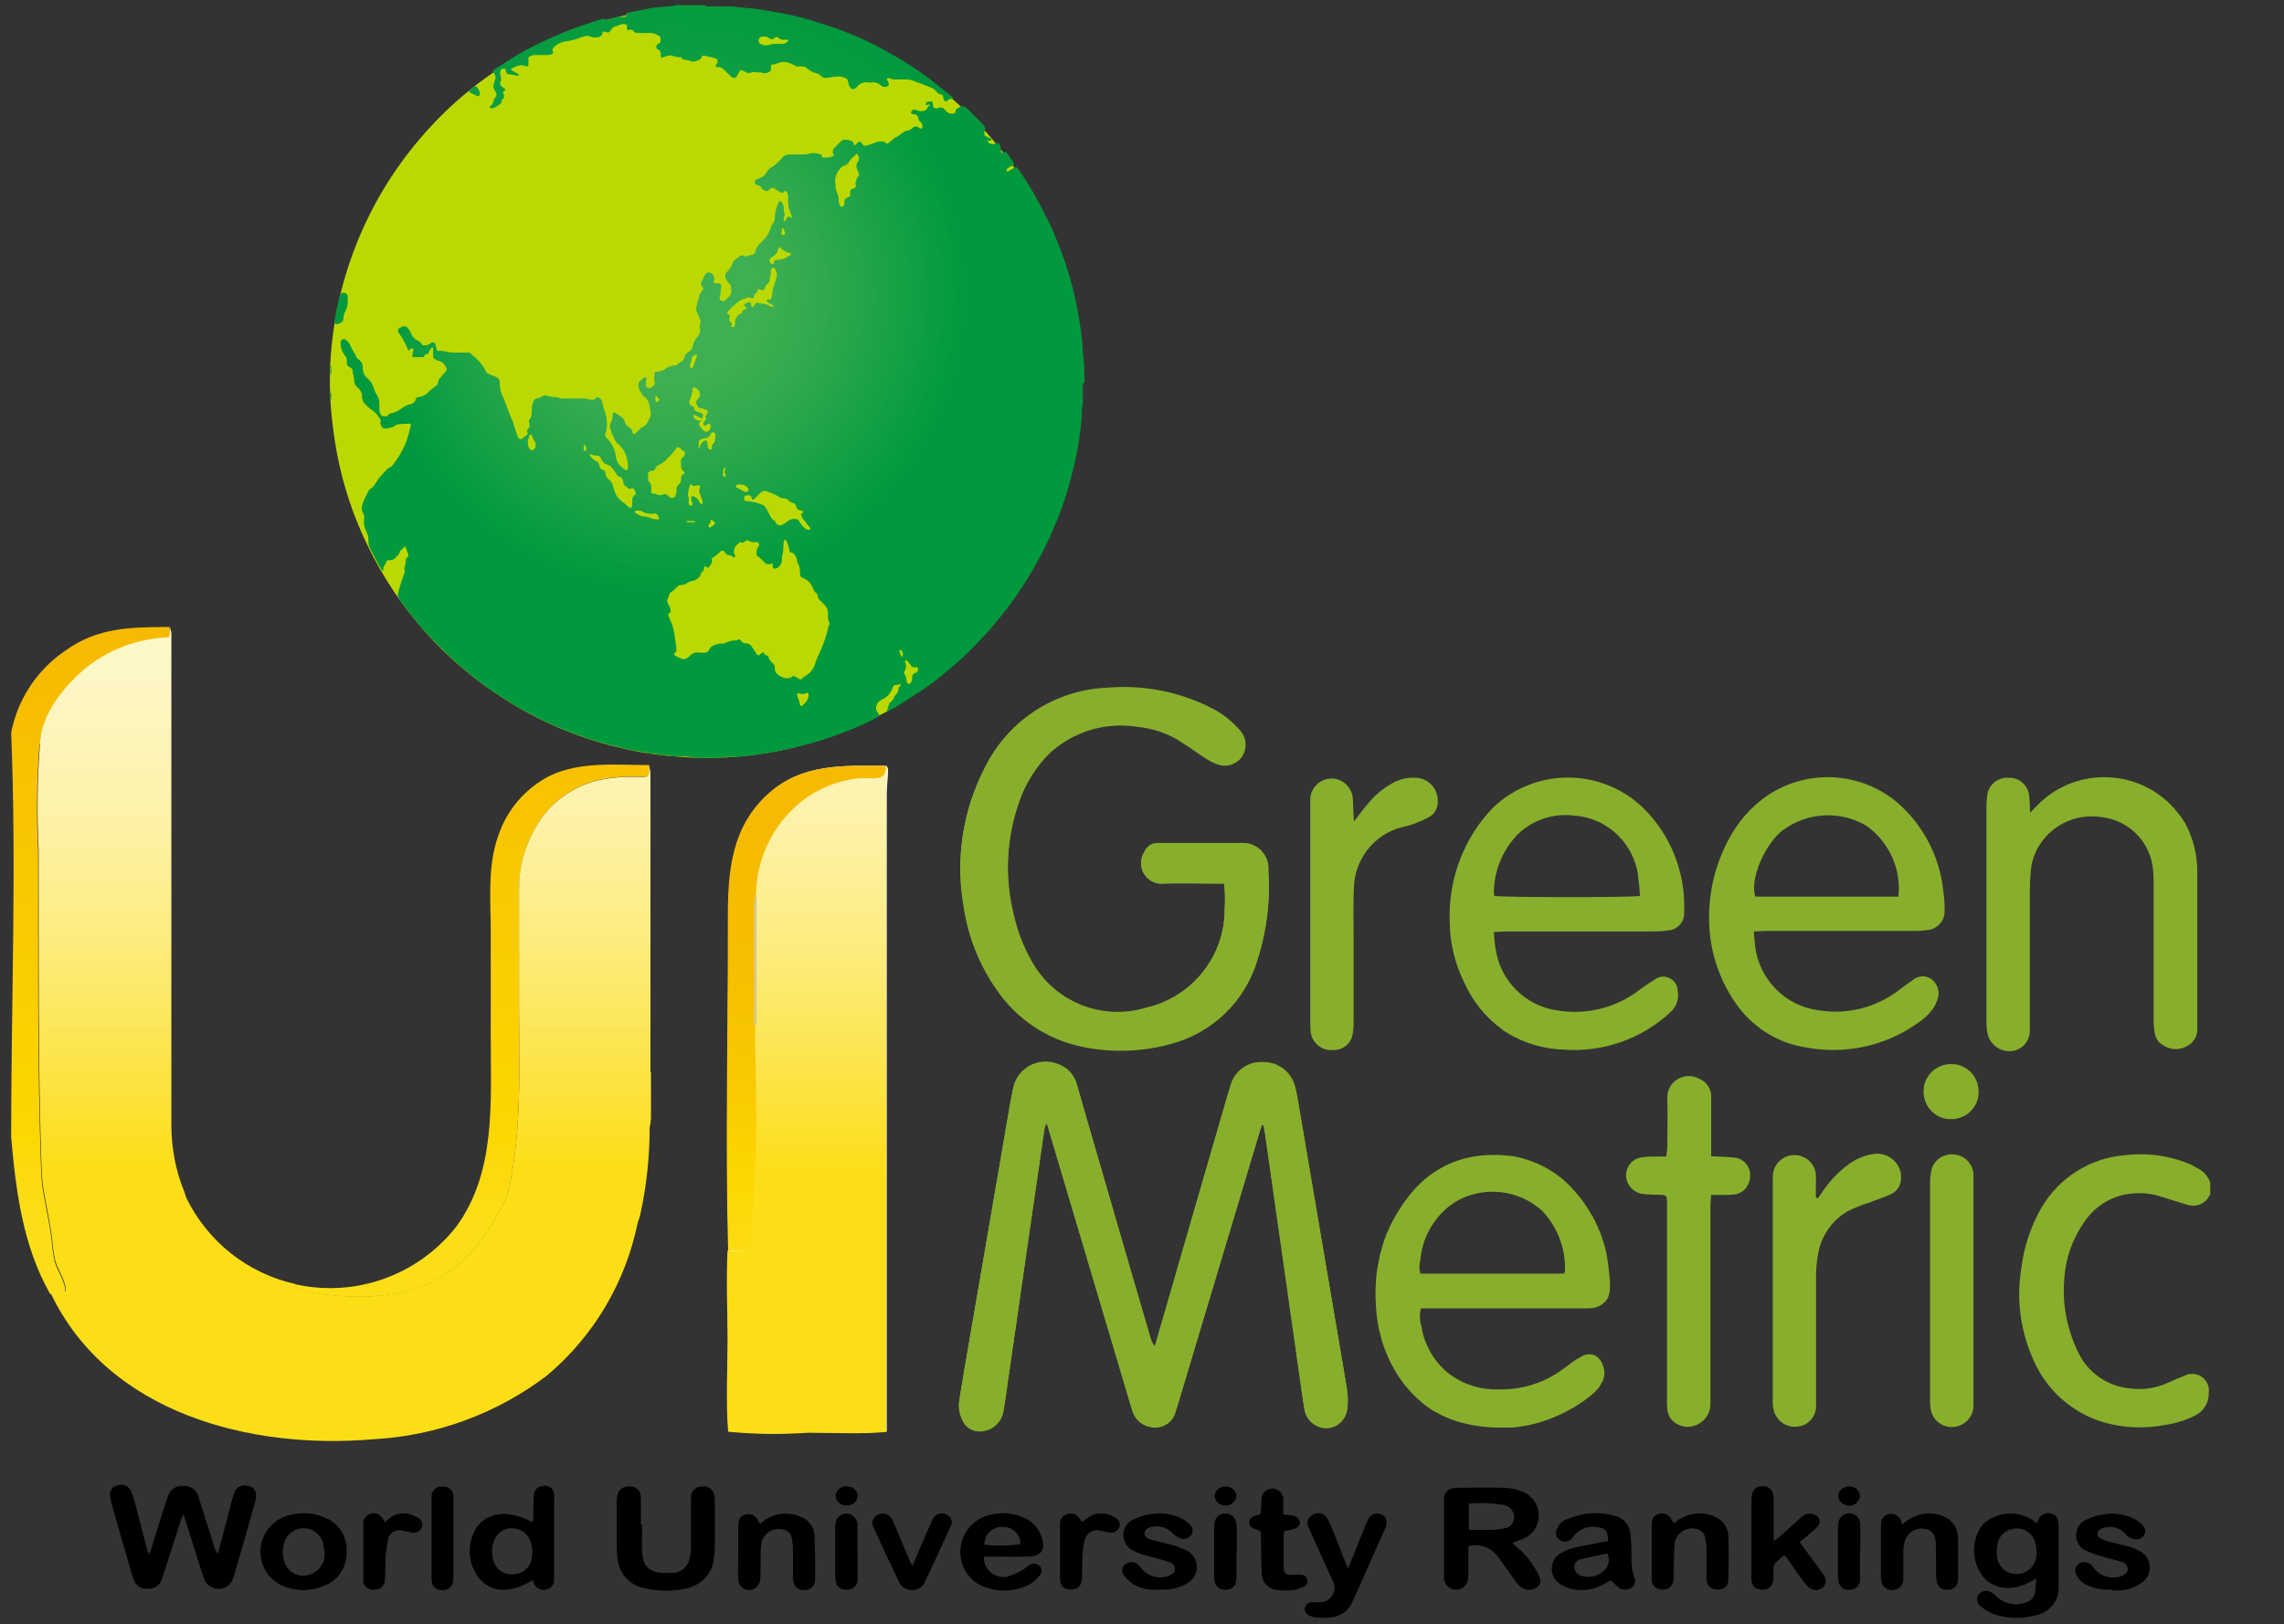 <?xml version="1.0" encoding="UTF-8"?>
<svg id="Capa_1" data-name="Capa 1" xmlns="http://www.w3.org/2000/svg" xmlns:xlink="http://www.w3.org/1999/xlink" version="1.1" viewBox="0 0 87.96 62.56">
  <rect x="0" y="0" width="87.96" height="62.56" fill="#333333" stroke="none"/>
  <defs>
    <style>
      .cls-1 {
        fill: url(#Degradado_sin_nombre_11);
      }

      .cls-1, .cls-2, .cls-3, .cls-4, .cls-5, .cls-6, .cls-7, .cls-8, .cls-9, .cls-10, .cls-11, .cls-12, .cls-13, .cls-14, .cls-15, .cls-16 {
        stroke-width: 0px;
      }

      .cls-2 {
        fill: url(#Degradado_sin_nombre_10);
      }

      .cls-3 {
        fill: #b8b8b8;
      }

      .cls-4 {
        fill: #000;
      }

      .cls-5 {
        fill: url(#Degradado_sin_nombre_11-2);
      }

      .cls-6 {
        fill: #88af2c;
      }

      .cls-7 {
        fill: #bbd900;
      }

      .cls-8 {
        fill: url(#Degradado_sin_nombre_3);
      }

      .cls-9 {
        fill: url(#Degradado_sin_nombre_9);
      }

      .cls-10 {
        fill: url(#Degradado_sin_nombre_6);
      }

      .cls-11 {
        fill: #fefefe;
      }

      .cls-12 {
        fill: url(#Degradado_sin_nombre_6-5);
      }

      .cls-13 {
        fill: url(#Degradado_sin_nombre_6-4);
      }

      .cls-14 {
        fill: url(#Degradado_sin_nombre_6-3);
      }

      .cls-15 {
        fill: url(#Degradado_sin_nombre_6-2);
      }

      .cls-16 {
        fill: url(#Degradado_sin_nombre_9-2);
      }
    </style>
    <radialGradient id="Degradado_sin_nombre_3" data-name="Degradado sin nombre 3" cx="-698.69" cy="567.34" fx="-698.69" fy="567.34" r=".59" gradientTransform="translate(28329.66 22988.6) scale(40.51 -40.5)" gradientUnits="userSpaceOnUse">
      <stop offset=".15" stop-color="#3eaf52"/>
      <stop offset=".24" stop-color="#31aa4d"/>
      <stop offset=".41" stop-color="#0f9e42"/>
      <stop offset=".48" stop-color="#00993d"/>
    </radialGradient>
    <radialGradient id="Degradado_sin_nombre_6" data-name="Degradado sin nombre 6" cx="-679.16" cy="530.62" fx="-679.16" fy="530.62" r="3.76" gradientTransform="translate(4351.72 3399.81) scale(6.37 -6.38)" gradientUnits="userSpaceOnUse">
      <stop offset="0" stop-color="#3eaf52"/>
      <stop offset=".64" stop-color="#00993d"/>
    </radialGradient>
    <radialGradient id="Degradado_sin_nombre_6-2" data-name="Degradado sin nombre 6" cx="-605.94" cy="440.7" fx="-605.94" fy="440.7" r="12.34" gradientTransform="translate(1212.13 871.1) scale(1.93 -1.95)" xlink:href="#Degradado_sin_nombre_6"/>
    <radialGradient id="Degradado_sin_nombre_6-3" data-name="Degradado sin nombre 6" cx="-443.99" cy="137.61" fx="-443.99" fy="137.61" r="38.72" gradientTransform="translate(299.98 99.58) scale(.62 -.62)" xlink:href="#Degradado_sin_nombre_6"/>
    <radialGradient id="Degradado_sin_nombre_6-4" data-name="Degradado sin nombre 6" cx="-238.44" cy="122.82" fx="-238.44" fy="122.82" r="42.49" gradientTransform="translate(255.15 83.05) scale(.57 -.56)" xlink:href="#Degradado_sin_nombre_6"/>
    <radialGradient id="Degradado_sin_nombre_6-5" data-name="Degradado sin nombre 6" cx="-185.11" cy="39.7" fx="-185.11" fy="39.7" r="50.69" gradientTransform="translate(190.53 32.48) scale(.48 -.47)" xlink:href="#Degradado_sin_nombre_6"/>
    <linearGradient id="Degradado_sin_nombre_11" data-name="Degradado sin nombre 11" x1="-687.59" y1="568.23" x2="-687.59" y2="567.72" gradientTransform="translate(6850.05 23446.73) scale(9.92 -41.22)" gradientUnits="userSpaceOnUse">
      <stop offset="0" stop-color="#fef7ca"/>
      <stop offset=".12" stop-color="#fdf6c4"/>
      <stop offset=".27" stop-color="#fdf3b3"/>
      <stop offset=".45" stop-color="#fdf098"/>
      <stop offset=".64" stop-color="#fdea71"/>
      <stop offset=".84" stop-color="#fce341"/>
      <stop offset="1" stop-color="#fcde17"/>
    </linearGradient>
    <linearGradient id="Degradado_sin_nombre_9" data-name="Degradado sin nombre 9" x1="-685.7" y1="567.94" x2="-685.7" y2="567.41" gradientTransform="translate(6717.31 23418.59) scale(9.79 -41.19)" gradientUnits="userSpaceOnUse">
      <stop offset="0" stop-color="#f6bb00"/>
      <stop offset=".82" stop-color="#fcd600"/>
      <stop offset="1" stop-color="#fcde17"/>
    </linearGradient>
    <linearGradient id="Degradado_sin_nombre_9-2" data-name="Degradado sin nombre 9" x1="-695.25" y1="566.66" x2="-695.25" y2="565.99" gradientTransform="translate(15211.06 18645.54) scale(21.85 -32.86)" xlink:href="#Degradado_sin_nombre_9"/>
    <linearGradient id="Degradado_sin_nombre_10" data-name="Degradado sin nombre 10" x1="-687.45" y1="565.94" x2="-687.45" y2="565.2" gradientTransform="translate(6788.36 16965.56) scale(9.83 -29.93)" gradientUnits="userSpaceOnUse">
      <stop offset=".22" stop-color="#f6bb00"/>
      <stop offset=".45" stop-color="#f6be00"/>
      <stop offset=".67" stop-color="#f9ca00"/>
      <stop offset=".82" stop-color="#fcd600"/>
      <stop offset="1" stop-color="#fcde17"/>
    </linearGradient>
    <linearGradient id="Degradado_sin_nombre_11-2" data-name="Degradado sin nombre 11" x1="-698.14" y1="569.11" x2="-698.14" y2="568.69" gradientTransform="translate(26444.44 28661.45) scale(37.86 -50.32)" xlink:href="#Degradado_sin_nombre_11"/>
  </defs>
  <path id="Trazado_3827" data-name="Trazado 3827" class="cls-6" d="M85.13,45.99l-.07.12c-.17.28-.51.4-.82.3-.37-.11-.73-.23-1.1-.34-.43-.13-.89-.14-1.34-.05-.62.14-1.17.51-1.53,1.05-.45.64-.72,1.39-.77,2.17-.09.98.1,1.96.53,2.84.36.78,1.11,1.31,1.97,1.4.5.07,1.02,0,1.48-.21.21-.09.42-.19.63-.27.31-.17.71-.06.88.26.07.12.09.26.07.39.02.36-.18.7-.51.87-.37.19-.76.31-1.17.37-.78.15-1.59.12-2.36-.1-1.22-.36-2.22-1.25-2.72-2.43-.49-1.09-.65-2.3-.46-3.48.1-.83.36-1.63.78-2.36.68-1.16,1.87-1.91,3.21-2.02.81-.1,1.64,0,2.4.3.13.05.26.12.38.19.24.11.42.31.51.56v.46h0Z"/>
  <path id="Trazado_3828" data-name="Trazado 3828" class="cls-6" d="M48.61,43.31c-.03.09-.07.17-.09.26-1.05,3.51-2.11,7.02-3.16,10.54-.03.09-.05.18-.09.28-.08.34-.38.58-.73.6-.36.02-.71-.17-.87-.49-.05-.09-.08-.19-.11-.3-1.05-3.54-2.11-7.09-3.16-10.63-.02-.08-.05-.16-.09-.29-.03.05-.06.11-.08.17-.24,1.63-.47,3.26-.71,4.89-.24,1.64-.47,3.28-.71,4.92-.05.36-.1.72-.16,1.08-.06.43-.41.77-.85.8-.32.03-.62-.14-.74-.43-.12-.24-.16-.52-.11-.78.08-.48.15-.97.24-1.45.47-2.75.95-5.49,1.42-8.24.13-.76.25-1.51.4-2.26.13-.69.79-1.15,1.48-1.02.09.02.18.04.27.08.36.13.63.43.72.8.34,1.19.69,2.37,1.03,3.56.6,2.05,1.19,4.1,1.79,6.15.03.12.09.24.16.35.03-.08.06-.15.08-.23.92-3.15,1.83-6.31,2.74-9.46.03-.12.07-.24.11-.36.15-.55.66-.92,1.23-.89.58-.02,1.09.36,1.25.92.08.29.12.58.17.87.53,3.1,1.05,6.19,1.58,9.29.09.52.19,1.04.26,1.56.03.21.04.42.01.63-.02.42-.35.76-.78.79-.44.01-.82-.31-.88-.75-.09-.55-.16-1.1-.24-1.65-.2-1.43-.41-2.86-.61-4.29-.22-1.55-.44-3.09-.66-4.63-.02-.12-.04-.24-.06-.35-.02,0-.03,0-.05,0h0Z"/>
  <path id="Trazado_3829" data-name="Trazado 3829" class="cls-6" d="M47.15,34.04h-.38c-.65,0-1.31-.02-1.95,0-.44.04-.83-.27-.87-.71-.02-.18.03-.36.12-.51.09-.2.28-.33.49-.34.09,0,.17,0,.26,0h2.93c.55-.06,1.04.34,1.09.89,0,.06,0,.12,0,.18.08,1.17-.06,2.34-.43,3.46-.47,1.57-1.72,2.78-3.31,3.2-1.1.31-2.27.35-3.39.12-1.36-.27-2.56-1.07-3.34-2.22-.65-.93-1.08-2-1.25-3.12-.34-1.83-.06-3.73.8-5.39.89-1.81,2.7-2.99,4.71-3.07,1.38-.13,2.77.14,4.01.78.42.21.8.5,1.1.86.24.25.29.63.12.93-.18.31-.55.46-.89.37-.2-.06-.39-.15-.56-.27-.3-.19-.58-.4-.88-.59-.51-.34-1.1-.55-1.72-.61-1.23-.2-2.49.18-3.4,1.03-.54.54-.95,1.21-1.19,1.94-.47,1.37-.54,2.84-.2,4.25.13.64.36,1.25.69,1.82.86,1.58,2.71,2.34,4.43,1.81,1.77-.41,3.02-1.99,3.02-3.8.02-.33.02-.66-.02-.98h0Z"/>
  <g id="Grupo_1353" data-name="Grupo 1353">
    <path id="Trazado_3830" data-name="Trazado 3830" class="cls-6" d="M43.67,54.49c.17.32.51.52.87.49.35-.02.64-.26.73-.6.03-.09.06-.18.09-.28,1.05-3.51,2.11-7.02,3.16-10.54.03-.09.06-.17.09-.26.02,0,.03,0,.05,0,.02.12.04.23.06.35.22,1.54.44,3.09.66,4.63.2,1.43.41,2.86.61,4.29.08.55.15,1.1.24,1.65.06.44.44.76.88.75.42-.03.76-.37.78-.79.02-.21.02-.42-.01-.63-.08-.52-.18-1.04-.26-1.56-.53-3.1-1.05-6.19-1.58-9.29-.05-.29-.09-.59-.17-.87-.15-.56-.67-.94-1.25-.92-.57-.03-1.08.35-1.23.89-.04.12-.07.24-.11.36-.92,3.15-1.83,6.31-2.74,9.46-.02.08-.05.16-.08.23-.07-.11-.13-.22-.16-.35-.6-2.05-1.2-4.1-1.79-6.15-.35-1.19-.69-2.37-1.03-3.56-.09-.37-.36-.67-.72-.8-.65-.27-1.39.03-1.67.68-.04.09-.06.17-.08.27-.15.75-.27,1.51-.4,2.26-.47,2.75-.95,5.49-1.42,8.24-.08.48-.16.96-.24,1.45-.05.27-.01.54.11.78.13.29.43.47.74.43.44-.03.79-.37.85-.8.06-.36.11-.72.16-1.08.24-1.64.48-3.28.71-4.92.24-1.63.47-3.26.71-4.89.02-.06.04-.12.08-.17.04.13.07.21.09.29,1.05,3.54,2.11,7.09,3.16,10.63.03.1.07.2.11.3h0Z"/>
    <path id="Trazado_3831" data-name="Trazado 3831" class="cls-6" d="M38.38,38.09c.77,1.16,1.97,1.96,3.34,2.22,1.12.23,2.28.19,3.39-.12,1.58-.42,2.84-1.63,3.31-3.2.36-1.12.51-2.29.43-3.46.04-.55-.38-1.03-.93-1.06-.06,0-.11,0-.17,0h-2.93c-.09,0-.17,0-.26,0-.22.01-.41.14-.49.34-.24.37-.13.86.24,1.1.15.1.33.14.51.12.65-.03,1.3,0,1.95,0h.38c.04.33.04.65.02.98,0,1.81-1.25,3.39-3.02,3.8-1.72.53-3.57-.23-4.43-1.81-.32-.57-.55-1.18-.69-1.82-.34-1.41-.27-2.88.2-4.25.24-.73.64-1.4,1.19-1.94.91-.85,2.17-1.23,3.4-1.03.61.06,1.2.27,1.72.61.3.19.58.41.88.59.17.12.36.21.56.27.35.09.71-.06.89-.37.17-.3.12-.68-.12-.93-.31-.36-.68-.65-1.1-.86-1.24-.63-2.63-.9-4.01-.78-2.01.08-3.82,1.26-4.71,3.07-.86,1.66-1.14,3.55-.8,5.39.18,1.12.6,2.19,1.25,3.12h0Z"/>
    <path id="Trazado_3832" data-name="Trazado 3832" class="cls-6" d="M69.51,40.34c1.53.3,3.11-.04,4.37-.95.18-.12.35-.27.49-.44.12-.14.21-.32.26-.5.08-.28-.02-.57-.26-.74-.21-.15-.5-.13-.7.04-.2.13-.39.28-.58.42-.87.65-1.97.92-3.04.75-1.29-.16-2.31-1.19-2.46-2.49-.02-.17-.03-.34-.05-.55.18,0,.3-.02.42-.02h5.72c.16,0,.33,0,.49-.03.4,0,.73-.34.72-.74,0-.02,0-.04,0-.06,0-.23-.01-.46-.05-.69-.13-1.34-.78-2.58-1.81-3.46-1.42-1.16-3.43-1.26-4.96-.24-.64.44-1.16,1.04-1.52,1.74-.49.93-.74,1.96-.73,3.01,0,1.15.35,2.27,1,3.22.62.92,1.59,1.55,2.68,1.73h0ZM68.69,31.96c.94-.68,2.19-.74,3.19-.15.87.62,1.35,1.67,1.23,2.73h-5.51c-.22-.67.35-2.02,1.09-2.59h0Z"/>
    <path id="Trazado_3833" data-name="Trazado 3833" class="cls-6" d="M57.83,39.65c.7.48,1.52.75,2.37.78,1.51.12,3.01-.4,4.12-1.43.24-.21.35-.52.29-.83,0-.31-.26-.55-.56-.55-.1,0-.21.03-.29.09-.21.13-.42.27-.62.42-.88.68-2.01.97-3.11.8-1.25-.15-2.25-1.13-2.43-2.37-.04-.2-.05-.41-.07-.66.2,0,.33-.02.46-.02h5.69c.19,0,.38-.01.57-.04.37-.03.64-.35.61-.72.06-1.51-.52-2.97-1.6-4.02-1.61-1.53-4.14-1.53-5.75,0-1.13,1.16-1.73,2.74-1.68,4.36,0,.83.19,1.64.56,2.39.32.72.83,1.35,1.47,1.81h0ZM58.42,32.17c.58-.58,1.4-.86,2.21-.75,1.32.09,2.37,1.14,2.47,2.46.03.2.04.41.06.63-.35.07-5.37.06-5.61,0-.01-.03-.02-.07-.02-.1,0-.83.32-1.63.89-2.24h0Z"/>
  </g>
  <g id="Grupo_1354" data-name="Grupo 1354">
    <path id="Trazado_3834" data-name="Trazado 3834" class="cls-6" d="M61.6,52.33c.04.06.08.12.11.19-.03-.07-.06-.13-.11-.19Z"/>
    <path id="Trazado_3835" data-name="Trazado 3835" class="cls-6" d="M61.58,53.37s-.05.06-.08.1c.03-.03.05-.06.08-.1Z"/>
    <path id="Trazado_3836" data-name="Trazado 3836" class="cls-6" d="M60.54,52.45c-.07.05-.13.1-.2.15-.11.08-.21.16-.32.23.11-.07.22-.15.32-.23.07-.05.13-.1.2-.15Z"/>
    <path id="Trazado_3837" data-name="Trazado 3837" class="cls-6" d="M61.65,53.27s-.04.07-.06.1c.02-.03.04-.06.06-.1Z"/>
    <path id="Trazado_3838" data-name="Trazado 3838" class="cls-6" d="M61.72,53.11c-.02.05-.05.11-.08.15.03-.05.05-.1.08-.15Z"/>
    <path id="Trazado_3840" data-name="Trazado 3840" class="cls-6" d="M59.85,52.92c.05-.03.11-.06.16-.1-.05.03-.11.07-.16.1Z"/>
    <path id="Trazado_3841" data-name="Trazado 3841" class="cls-6" d="M61.97,49.81c-.02.09-.06.17-.12.25.06-.07.1-.16.12-.25Z"/>
    <path id="Trazado_3842" data-name="Trazado 3842" class="cls-6" d="M54.73,51.05c.1.66.43,1.26.92,1.71-.49-.45-.82-1.05-.92-1.71-.07-.22-.08-.46-.02-.69h0c-.06.23-.05.46.02.69Z"/>
    <path id="Trazado_3844" data-name="Trazado 3844" class="cls-6" d="M57.76,53.48c-.1,0-.2,0-.3,0-.67-.03-1.31-.28-1.82-.72.51.44,1.15.69,1.82.72.1,0,.2,0,.3,0Z"/>
    <path id="Trazado_3845" data-name="Trazado 3845" class="cls-6" d="M53.77,46.74c.05-.09.1-.17.16-.25-.05.08-.11.17-.16.25Z"/>
    <path id="Trazado_3846" data-name="Trazado 3846" class="cls-6" d="M53.92,46.49c.05-.08.11-.17.17-.25-.06.08-.12.16-.17.25Z"/>
    <path id="Trazado_3847" data-name="Trazado 3847" class="cls-6" d="M58.12,44.49c.12.02.25.04.36.06-.12-.02-.24-.05-.36-.06Z"/>
    <path id="Trazado_3848" data-name="Trazado 3848" class="cls-6" d="M61.71,47.73c.07.22.13.45.18.69-.04-.23-.1-.46-.18-.69Z"/>
    <path id="Trazado_3849" data-name="Trazado 3849" class="cls-6" d="M61.52,47.24c.07.16.13.33.19.49-.05-.17-.12-.33-.19-.49Z"/>
    <path id="Trazado_3850" data-name="Trazado 3850" class="cls-6" d="M53.33,47.66c.03-.09.07-.18.11-.27-.04.09-.07.18-.11.27Z"/>
    <path id="Trazado_3851" data-name="Trazado 3851" class="cls-6" d="M61.28,46.76c.09.15.17.31.24.47-.07-.16-.15-.32-.24-.47Z"/>
    <path id="Trazado_3852" data-name="Trazado 3852" class="cls-6" d="M55.1,54.26c-.12-.08-.24-.17-.35-.26.11.09.23.18.35.26Z"/>
    <path id="Trazado_3853" data-name="Trazado 3853" class="cls-6" d="M55.25,54.35s-.1-.06-.15-.09l.15.09Z"/>
    <path id="Trazado_3854" data-name="Trazado 3854" class="cls-6" d="M61.6,52.33c-.09-.12-.23-.19-.37-.19.15,0,.29.08.37.19Z"/>
    <path id="Trazado_3855" data-name="Trazado 3855" class="cls-6" d="M57.99,44.48c-.08,0-.17-.02-.26-.02s-.18,0-.27,0c.09,0,.18,0,.27,0s.17.01.26.02Z"/>
    <path id="Trazado_3856" data-name="Trazado 3856" class="cls-6" d="M55.71,54.59c-.13-.06-.26-.12-.39-.19.13.07.26.14.39.19Z"/>
    <path id="Trazado_3857" data-name="Trazado 3857" class="cls-6" d="M54.19,53.44c.17.2.36.39.56.56-.21-.17-.39-.36-.56-.56Z"/>
    <path id="Trazado_3858" data-name="Trazado 3858" class="cls-6" d="M55.71,54.58c.19.08.39.15.59.2.46.12.94.18,1.42.18-.48,0-.96-.07-1.42-.18-.2-.05-.4-.12-.59-.2Z"/>
    <path id="Trazado_3859" data-name="Trazado 3859" class="cls-6" d="M62,49.42c0-.16-.02-.32-.04-.47,0-.06-.01-.12-.02-.18-.01-.12-.03-.24-.05-.35-.04-.23-.1-.46-.18-.69-.05-.17-.12-.33-.19-.49-.07-.16-.15-.32-.24-.47-.03-.05-.06-.1-.09-.15-.06-.1-.13-.2-.2-.3-.05-.07-.1-.14-.15-.2s-.1-.13-.16-.19c-.56-.68-1.34-1.15-2.2-1.35-.12-.03-.24-.05-.36-.06-.04,0-.08,0-.12-.01-.08,0-.17-.02-.26-.02s-.18,0-.27,0c-.59,0-1.18.12-1.72.37-.42.2-.79.46-1.12.79-.06.06-.12.12-.18.19s-.12.13-.17.2c-.03.03-.06.07-.08.11l-.09.12c-.06.08-.12.16-.17.25s-.11.17-.16.25c-.12.21-.24.43-.33.65-.04.09-.07.18-.11.27s-.06.18-.09.27-.05.18-.08.28-.05.19-.06.28c0,.05-.02.09-.03.14-.02.09-.03.19-.05.29-.03.19-.04.38-.05.58-.02.35,0,.7.03,1.05,0,.06.01.12.02.18.02.12.04.24.06.36.01.06.02.12.04.18.03.12.06.23.09.35.18.58.45,1.13.81,1.61.05.07.11.14.17.21.17.2.36.39.56.56.11.09.23.18.35.26l.15.09s.05.03.08.04c.13.07.26.14.39.19.19.08.39.15.59.2.46.12.94.18,1.42.18.1,0,.21,0,.31,0,.05,0,.1,0,.15,0,.1,0,.2-.02.3-.03.15-.02.3-.05.45-.08s.29-.07.44-.12c.6-.19,1.17-.48,1.68-.85.16-.12.32-.25.45-.4.03-.03.05-.06.08-.1.02-.03.04-.06.06-.1.03-.05.05-.1.08-.15.06-.17.07-.35,0-.53,0-.03-.02-.05-.03-.08-.03-.07-.06-.13-.11-.19-.09-.12-.23-.19-.37-.19-.04,0-.09,0-.13.01-.02,0-.05.01-.07.02h-.03s-.05.03-.07.04l-.04.02c-.12.07-.24.14-.35.22-.07.05-.13.1-.2.15-.11.08-.21.16-.32.23-.05.03-.11.07-.16.1-.08.05-.17.09-.25.14-.57.28-1.2.43-1.83.42-.1,0-.2,0-.3,0-.67-.03-1.31-.28-1.82-.72-.49-.45-.82-1.05-.92-1.71-.07-.22-.08-.46-.02-.69h6.31c.08,0,.17,0,.25-.01.22-.01.43-.12.57-.29.06-.07.1-.16.12-.25.02-.08.03-.16.03-.24v-.16h0ZM60.25,49.06h-5.55c-.05-.17-.05-.35,0-.52.06-.74.4-1.43.95-1.94.14-.13.3-.24.46-.34,1.06-.59,2.38-.43,3.28.38.58.61.9,1.43.88,2.27,0,.05-.02.1-.03.15h0Z"/>
  </g>
  <path id="Trazado_3860" data-name="Trazado 3860" class="cls-6" d="M78.21,31.28c.11-.12.18-.19.24-.25,1.39-1.43,3.68-1.46,5.11-.07.23.23.43.48.6.76.3.57.46,1.2.46,1.85,0,1.15,0,2.3,0,3.45v2.56c.03.31-.14.6-.42.73-.3.16-.66.13-.93-.07-.16-.1-.26-.26-.29-.45-.03-.17-.04-.34-.04-.51,0-1.72,0-3.45,0-5.17,0-.27,0-.54-.05-.8-.17-.97-.95-1.71-1.93-1.83-.94-.16-1.89.25-2.41,1.06-.19.3-.31.64-.34,1-.03.3-.04.59-.04.89,0,1.64,0,3.27,0,4.91,0,.12,0,.25,0,.37,0,.41-.32.76-.73.78-.43.03-.81-.26-.9-.69-.03-.15-.04-.3-.04-.46v-8.24c0-.15.01-.31.03-.46.05-.42.43-.72.85-.68.41,0,.75.32.77.74.02.18.02.35.03.6h0Z"/>
  <path id="Trazado_3861" data-name="Trazado 3861" class="cls-6" d="M65.86,44.54c.19,0,.33.01.47.02.18,0,.36.02.54.04.32.07.55.37.53.7,0,.33-.21.62-.53.7-.12.02-.25.03-.37.03-.19,0-.38,0-.6,0-.01.16-.03.29-.03.42v7.64c0,.48-.4.87-.88.87-.07,0-.14,0-.2-.03-.31-.06-.55-.32-.58-.64-.01-.14-.02-.29-.01-.43v-7.39c0-.49,0-.44-.46-.45-.18,0-.36-.01-.54-.04-.33-.07-.57-.36-.58-.7,0-.35.25-.65.6-.7.14-.02.28-.03.43-.03.16,0,.32,0,.52,0,.01-.14.04-.24.04-.35,0-.62.02-1.25,0-1.87-.03-.46.32-.85.78-.88.15,0,.3.02.44.1.31.12.5.43.47.75,0,.61,0,1.23,0,1.84v.39h0Z"/>
  <path id="Trazado_3862" data-name="Trazado 3862" class="cls-6" d="M70.01,46.16c.05-.08.11-.15.16-.23.26-.4.59-.75.98-1.05.3-.23.65-.38,1.02-.43.51-.07.98.29,1.04.8,0,.03,0,.06,0,.09.02.28-.13.54-.38.66-.29.13-.59.22-.88.34-.27.08-.54.19-.8.32-.63.37-1.05,1.01-1.15,1.74-.04.28-.07.57-.06.86,0,1.54,0,3.08,0,4.62,0,.11,0,.23,0,.34-.03.38-.32.69-.7.73-.39.06-.77-.17-.91-.55-.04-.13-.06-.26-.06-.39,0-2.86,0-5.73,0-8.59,0-.09,0-.17.02-.26.09-.45.53-.74.98-.65.36.07.63.37.66.73.01.18,0,.36,0,.55v.34s.04.01.06.02h0Z"/>
  <path id="Trazado_3863" data-name="Trazado 3863" class="cls-6" d="M52.13,31.66c.21-.27.37-.49.55-.7.26-.32.58-.59.94-.79.28-.16.59-.23.91-.21.49.02.86.43.84.92,0,.04,0,.07-.01.11-.02.19-.13.37-.3.47-.2.11-.41.2-.62.28-.14.05-.29.09-.44.12-1.09.28-1.85,1.25-1.86,2.38-.03.62-.01,1.24-.01,1.87v3.19c0,.16,0,.33-.03.49-.04.39-.38.68-.78.66-.41.03-.77-.26-.84-.66-.01-.1-.02-.21-.02-.32v-8.5c0-.07,0-.13,0-.2.02-.45.41-.8.86-.78.38.02.7.31.77.68.03.25.02.52.04.77,0,.05,0,.11.02.23h0Z"/>
  <path id="Trazado_3864" data-name="Trazado 3864" class="cls-6" d="M76,49.73v4.14c0,.11,0,.21,0,.32-.03.46-.42.8-.88.78-.36-.02-.67-.27-.75-.62-.03-.12-.04-.24-.04-.37v-8.47c0-.14.02-.29.05-.43.09-.39.46-.65.86-.61.4.02.72.34.76.73,0,.1,0,.21,0,.32v4.22h0Z"/>
  <path id="Trazado_3865" data-name="Trazado 3865" class="cls-4" d="M5.76,59.87c.09-.29.18-.58.27-.87.14-.45.27-.9.43-1.34.06-.26.31-.44.58-.42.29-.03.56.16.61.45.21.63.4,1.26.6,1.89.03.1.08.2.14.28.12-.44.23-.88.35-1.33.09-.32.16-.65.26-.97.05-.23.27-.38.5-.33.01,0,.02,0,.03,0,.2.02.35.19.33.39,0,0,0,0,0,0,0,.12-.03.25-.07.36-.24.87-.49,1.73-.74,2.59-.02.08-.05.16-.08.24-.11.31-.44.47-.75.36-.17-.06-.3-.19-.36-.35-.18-.52-.33-1.04-.5-1.56l-.29-.92c-.04.06-.07.13-.1.2-.21.65-.41,1.3-.62,1.94-.04.12-.08.24-.12.35-.07.24-.3.39-.55.37-.25.02-.48-.14-.54-.38-.05-.13-.09-.27-.13-.41-.23-.79-.45-1.58-.68-2.37-.04-.13-.07-.26-.09-.39-.04-.2.08-.39.28-.43,0,0,0,0,0,0,.2-.08.42.01.52.2.06.14.11.29.15.44.16.6.31,1.2.47,1.81.01.05.03.11.05.16h.05s0,.01,0,.01Z"/>
  <path id="Trazado_3866" data-name="Trazado 3866" class="cls-4" d="M56.55,59.57v.83c0,.15,0,.31-.02.46-.05.25-.29.42-.54.37-.2-.04-.35-.2-.38-.4,0-.08,0-.15,0-.23v-2.64c0-.08,0-.15,0-.23,0-.21.16-.39.37-.41.06,0,.11-.01.17-.01.59,0,1.19-.02,1.78,0,.26.01.51.07.75.17.47.21.7.75.52,1.23-.09.26-.29.46-.54.56-.13.06-.26.1-.42.16.06.06.11.1.15.14.35.29.63.64.84,1.05.13.25.12.37,0,.5-.18.14-.42.16-.62.04-.09-.07-.17-.15-.24-.24-.19-.26-.37-.53-.57-.8-.05-.08-.11-.15-.17-.23-.27-.31-.69-.44-1.08-.33h-.01ZM56.57,57.92v1.01c.3,0,.57,0,.84,0,.18,0,.36-.02.54-.06.22-.03.37-.23.36-.45-.01-.22-.17-.4-.38-.45-.45-.07-.9-.09-1.36-.05h0Z"/>
  <path id="Trazado_3867" data-name="Trazado 3867" class="cls-4" d="M78.42,60.8c-.81.53-1.59.48-2.06-.08-.45-.59-.45-1.41,0-2,.58-.54,1.48-.56,2.08-.04.03-.07.06-.14.09-.2.09-.14.25-.22.42-.19.16.02.29.14.31.3.02.09.02.19.02.29v2.07c0,.08,0,.15,0,.23,0,.51-.37.94-.87,1.04-.51.14-1.05.14-1.56-.02-.21-.07-.4-.18-.57-.32-.15-.11-.18-.31-.08-.46,0,0,0,0,0,0,.12-.15.33-.18.49-.08.08.05.16.11.22.18.33.29.8.36,1.2.17.13-.06.23-.18.26-.33.03-.17.03-.34.05-.56h0ZM76.9,59.67v.21c0,.4.31.74.72.75,0,0,.01,0,.02,0,.41.01.76-.3.79-.72.01-.2-.01-.4-.08-.58-.13-.32-.47-.51-.81-.44-.32.04-.58.29-.62.62,0,.05-.01.11-.02.16h0Z"/>
  <path id="Trazado_3868" data-name="Trazado 3868" class="cls-4" d="M24.73,58.72c0,.36-.02.73,0,1.09.04.54.29.76.83.78.12,0,.25,0,.37,0,.32-.02.58-.26.63-.57.03-.16.05-.32.05-.48,0-.54,0-1.07,0-1.61,0-.09,0-.17,0-.26,0-.23.18-.41.41-.41,0,0,.01,0,.02,0,.23-.04.44.12.47.34,0,0,0,0,0,.01.02.09.02.19.02.29,0,.55,0,1.09,0,1.64,0,.16-.02.33-.04.49-.04.48-.35.9-.8,1.07-.1.04-.19.08-.3.1-.53.11-1.07.1-1.59-.03-.57-.11-.99-.59-1.02-1.17-.02-.16-.03-.32-.03-.49,0-.53,0-1.05,0-1.58,0-.1,0-.19.02-.29.02-.23.22-.4.45-.38.01,0,.02,0,.04,0,.22-.01.41.15.42.37,0,.01,0,.03,0,.04.01.35,0,.71,0,1.06h.03,0Z"/>
  <path id="Trazado_3869" data-name="Trazado 3869" class="cls-4" d="M20.52,60.86c-.85.53-1.57.5-2.06-.05-.46-.58-.5-1.39-.08-2.01.45-.58,1.24-.64,2.13-.16.02-.07.03-.14.03-.22,0-.27,0-.54.02-.8-.01-.2.14-.37.34-.38,0,0,0,0,.01,0,.2-.04.39.08.43.28,0,.03,0,.06,0,.09.01.17,0,.34,0,.52v2.5c0,.08,0,.15,0,.23,0,.18-.12.34-.3.37-.18.05-.38-.04-.46-.21-.03-.05-.04-.1-.07-.17h0ZM20.5,59.77c0-.11-.02-.22-.05-.33-.08-.33-.37-.56-.71-.57-.34-.02-.64.2-.73.53-.08.24-.08.5,0,.73.09.34.42.55.77.51.34,0,.63-.25.69-.58.02-.09.02-.19.04-.3h0Z"/>
  <path id="Trazado_3870" data-name="Trazado 3870" class="cls-4" d="M69.3,59.39c.26.36.5.68.74,1.01.07.09.14.19.2.28.11.14.09.35-.04.47-.14.12-.35.13-.51.02-.11-.1-.2-.2-.29-.32-.19-.26-.37-.53-.56-.8-.03-.04-.07-.09-.12-.14-.12.08-.23.18-.34.28-.05.06-.07.13-.08.2-.01.14,0,.29,0,.43,0,.23-.17.41-.4.42,0,0-.01,0-.02,0-.25,0-.4-.12-.43-.39,0-.09-.01-.17,0-.26v-2.64c0-.13,0-.27.03-.4.03-.19.2-.32.39-.3.2-.02.38.12.42.32.02.09.02.19.02.29v1.5c.09-.07.16-.1.21-.15.28-.25.56-.5.83-.75.11-.11.26-.17.42-.15.24.04.44.27.2.52-.1.1-.21.2-.32.29-.1.09-.21.17-.33.27h0Z"/>
  <path id="Trazado_3871" data-name="Trazado 3871" class="cls-4" d="M61.93,59.37c0-.36-.08-.49-.36-.53-.36-.1-.75.04-.97.34-.03.05-.07.09-.11.13-.13.1-.3.1-.43,0-.12-.08-.17-.22-.12-.35.05-.19.18-.35.36-.42.24-.1.48-.17.73-.22.38-.06.77-.04,1.14.07.33.06.58.34.62.68.03.31.04.63.04.94-.01.25.02.5.1.73.08.14.04.32-.09.41-.15.11-.36.11-.51,0-.1-.09-.2-.18-.29-.27-.09.04-.19.09-.27.14-.35.2-.75.27-1.14.21-.19-.03-.37-.1-.53-.2-.33-.2-.44-.63-.24-.96.06-.11.16-.2.27-.26.18-.1.38-.17.59-.21.4-.09.8-.16,1.22-.24h0ZM61.9,59.84c-.34.07-.68.14-1.01.22-.15.02-.26.15-.26.3,0,.16.11.3.26.34.33.11.7.01.94-.25.14-.17.17-.41.07-.61h0Z"/>
  <path id="Trazado_3872" data-name="Trazado 3872" class="cls-4" d="M37.89,59.97c-.02.41.31.76.72.78.06,0,.13,0,.19-.02.2-.06.39-.14.57-.25.1-.05.18-.14.28-.2.13-.08.29-.06.4.05.09.11.08.27-.02.37-.1.13-.22.24-.36.32-.61.33-1.34.33-1.96.02-.7-.4-.93-1.29-.53-1.99.19-.32.49-.56.85-.67.41-.13.86-.12,1.27.03.4.12.71.44.83.84.13.45-.03.69-.5.71s-.94,0-1.41,0h-.33,0ZM37.9,59.5c.46.06.93.05,1.4-.02,0-.35-.27-.65-.62-.66-.02,0-.03,0-.05,0-.37-.03-.69.25-.72.63,0,.02,0,.03,0,.05h0Z"/>
  <path id="Trazado_3873" data-name="Trazado 3873" class="cls-4" d="M51.92,60.4c.23-.56.43-1.06.63-1.55.04-.12.09-.23.15-.34.09-.19.32-.26.51-.17,0,0,0,0,0,0,.18.09.23.22.16.46,0,.03-.02.05-.03.08-.42.94-.83,1.89-1.26,2.83-.22.48-.63.66-1.34.6-.1,0-.19-.03-.28-.06-.14-.04-.22-.17-.21-.31.02-.13.14-.22.27-.22.11,0,.23,0,.34,0,.31-.01.54-.27.53-.58,0-.07-.02-.13-.04-.19-.28-.62-.56-1.24-.84-1.85-.04-.09-.08-.17-.11-.26-.1-.16-.04-.38.13-.47,0,0,.02-.01.03-.02.19-.12.43-.06.55.13,0,0,0,0,0,0,.05.09.1.18.14.28.18.44.35.87.52,1.31.03.09.07.17.14.32h0Z"/>
  <path id="Trazado_3874" data-name="Trazado 3874" class="cls-4" d="M11.68,61.26c-.19-.03-.38-.04-.56-.09-.77-.19-1.24-.97-1.05-1.74.13-.51.52-.91,1.02-1.05.46-.14.96-.12,1.4.07.54.2.89.73.86,1.3.03.57-.3,1.11-.83,1.32-.26.12-.55.18-.84.18h0ZM12.5,59.79c-.02-.13-.04-.26-.07-.39-.14-.41-.58-.63-.99-.49-.23.08-.41.26-.49.49-.08.26-.08.53.01.79.13.36.5.57.87.49.42-.08.7-.46.67-.88h0Z"/>
  <path id="Trazado_3875" data-name="Trazado 3875" class="cls-4" d="M73.27,58.72c.23-.22.53-.37.85-.41.27-.04.54.01.78.13.3.13.49.42.5.75.02.21.01.42.01.63,0,.33,0,.65,0,.98.02.22-.13.42-.35.44-.02,0-.04,0-.06,0-.21.02-.4-.13-.42-.34,0,0,0,0,0,0-.02-.14-.02-.29-.02-.43,0-.34,0-.67-.01-1.01-.02-.37-.15-.54-.44-.57-.33-.05-.64.14-.75.45-.04.15-.06.3-.06.45,0,.34,0,.67,0,1.01.02.21-.13.41-.34.44-.22.06-.44-.08-.5-.29,0-.03-.01-.05-.01-.08-.01-.1-.02-.21-.01-.32v-1.6c0-.09,0-.17,0-.26,0-.19.14-.35.33-.37.19-.03.37.07.44.25.02.04.03.09.06.16h0Z"/>
  <path id="Trazado_3876" data-name="Trazado 3876" class="cls-4" d="M29.27,58.7c.22-.2.49-.34.79-.38.27-.04.54,0,.78.11.31.11.51.4.53.73.02.55.03,1.11.02,1.66.02.21-.13.4-.34.43-.03,0-.06,0-.09,0-.26,0-.41-.16-.42-.45,0-.37,0-.75,0-1.12,0-.15-.02-.3-.05-.45-.04-.17-.18-.31-.36-.32-.37-.08-.73.16-.81.53,0,.02,0,.05-.01.07-.02.33-.02.67-.02,1,0,.13,0,.25-.02.37-.03.23-.24.39-.47.37-.2-.03-.35-.19-.37-.39-.02-.34,0-.69,0-1.03s0-.69,0-1.03c0-.3.1-.43.32-.47.21-.04.36.06.48.31.02.03.04.05.06.08h0Z"/>
  <path id="Trazado_3877" data-name="Trazado 3877" class="cls-4" d="M64.46,58.68c.23-.2.51-.33.8-.37.29-.04.58,0,.83.14.28.13.46.4.47.71.02.55.02,1.11,0,1.66.02.21-.12.39-.33.41-.03,0-.05,0-.08,0-.21.02-.41-.13-.43-.35,0-.03,0-.06,0-.08,0-.37,0-.75,0-1.12,0-.16-.03-.32-.06-.48-.03-.15-.16-.27-.31-.3-.36-.1-.73.1-.84.46-.01.04-.02.07-.02.11-.03.35-.02.71-.03,1.06,0,.12,0,.25-.02.37-.03.21-.22.36-.43.33,0,0,0,0-.01,0-.2,0-.37-.14-.39-.34,0-.04,0-.08,0-.11,0-.68,0-1.36,0-2.04,0-.26.09-.38.3-.43.2-.05.41.06.48.26.02.03.04.06.07.11h0Z"/>
  <path id="Trazado_3878" data-name="Trazado 3878" class="cls-4" d="M44.65,61.23c-.35.04-.7-.03-1-.2-.15-.1-.28-.22-.38-.37-.09-.13-.06-.32.07-.41.14-.1.34-.1.48.01.07.06.12.15.19.22.27.27.68.36,1.03.21.11-.05.21-.12.21-.25,0-.12-.08-.22-.2-.26-.15-.05-.31-.1-.46-.14-.21-.06-.43-.11-.64-.18-.09-.03-.18-.06-.26-.11-.34-.13-.51-.5-.39-.84.06-.17.19-.31.36-.38.21-.11.44-.18.68-.21.37-.06.75-.01,1.1.14.14.06.27.15.37.25.12.1.16.28.07.42-.1.13-.28.19-.44.12-.11-.05-.22-.12-.3-.21-.2-.21-.51-.29-.79-.22-.12.02-.25.07-.27.22-.02.16.1.22.22.26.25.07.5.12.75.19.21.05.42.13.62.22.36.16.52.58.36.94-.06.13-.16.25-.28.32-.23.15-.5.24-.78.26-.1,0-.21,0-.32,0h0Z"/>
  <path id="Trazado_3879" data-name="Trazado 3879" class="cls-4" d="M81.33,61.23c-.33.03-.65-.03-.95-.17-.18-.08-.32-.21-.41-.38-.09-.14-.06-.33.08-.44.15-.1.34-.08.48.03.05.06.1.12.15.18.25.29.66.39,1.02.26.12-.05.23-.11.24-.26,0-.14-.1-.26-.24-.29-.22-.07-.44-.12-.66-.18-.22-.06-.44-.13-.65-.22-.34-.12-.52-.49-.4-.84.06-.17.19-.31.36-.38.21-.11.44-.18.68-.21.38-.06.77,0,1.12.15.14.07.28.17.38.29.09.09.12.23.05.35-.06.11-.18.18-.31.17-.17,0-.32-.08-.42-.21-.2-.22-.5-.31-.78-.24-.06,0-.11.03-.16.05-.18.1-.19.28,0,.38.1.05.21.09.32.12.26.07.52.12.78.19.14.04.27.1.39.17.35.17.49.59.32.94-.05.1-.12.19-.22.26-.24.18-.52.29-.82.31-.11,0-.23,0-.34,0h0Z"/>
  <path id="Trazado_3880" data-name="Trazado 3880" class="cls-4" d="M48.55,58.98c-.18-.1-.42-.08-.44-.32-.01-.27.25-.24.44-.35.02-.19.03-.38.03-.57.01-.23.21-.41.44-.4.08,0,.15.03.21.07.12.07.19.2.19.33v.59c.12.02.2.02.28.04.09,0,.17.03.24.07.07.05.12.14.13.23-.02.09-.08.16-.16.2-.15.05-.3.08-.45.1-.01.07-.02.13-.03.2,0,.36,0,.73,0,1.09s.07.42.42.4c.09,0,.17,0,.26,0,.11,0,.21.08.23.18.04.11-.01.22-.11.27-.13.07-.26.11-.4.14-.19.02-.38.02-.57,0-.36.01-.66-.27-.67-.63,0-.02,0-.04,0-.05-.02-.41-.02-.82-.03-1.23,0-.11,0-.23-.01-.34h0Z"/>
  <path id="Trazado_3881" data-name="Trazado 3881" class="cls-4" d="M35.17,60.25c.2-.47.4-.95.61-1.42.05-.12.1-.23.16-.34.1-.18.34-.25.52-.14,0,0,0,0,0,0,.16.06.24.25.17.41,0,.02-.02.04-.03.06-.32.71-.65,1.41-.98,2.11-.08.2-.28.33-.5.32-.22,0-.42-.12-.5-.32-.33-.69-.66-1.38-.97-2.08-.1-.15-.06-.36.09-.46.03-.02.05-.03.08-.04.18-.1.41-.04.52.15,0,.01.01.02.02.03.16.35.3.7.45,1.06.1.23.19.45.29.68h.07s0-.01,0-.01Z"/>
  <path id="Trazado_3882" data-name="Trazado 3882" class="cls-6" d="M75.16,40.99c.59,0,1.05.49,1.04,1.08,0,.59-.49,1.05-1.08,1.04h0c-.59,0-1.05-.49-1.04-1.08,0-.59.49-1.05,1.08-1.04Z"/>
  <path id="Trazado_3883" data-name="Trazado 3883" class="cls-4" d="M14.83,58.66c.26-.36.74-.47,1.13-.26.04.02.09.04.13.06.14.06.2.22.16.36-.06.15-.21.24-.37.22-.12-.02-.24-.05-.36-.08-.24-.07-.5.06-.57.31,0,0,0,.02,0,.03-.06.24-.09.49-.1.73-.02.28,0,.55-.03.83,0,.2-.16.37-.36.37-.21.05-.42-.08-.47-.29,0-.04-.01-.07,0-.11,0-.7,0-1.4,0-2.09-.03-.21.12-.41.33-.44.19-.04.33.04.46.25.01.02.03.04.07.1h0Z"/>
  <path id="Trazado_3884" data-name="Trazado 3884" class="cls-4" d="M41.69,58.62c.12-.1.26-.2.4-.27.29-.1.62-.06.87.12.14.06.2.23.14.37-.06.14-.2.22-.35.2-.11-.01-.22-.05-.34-.07-.25-.09-.53.04-.62.29-.01.04-.02.07-.03.11-.05.22-.07.45-.08.68-.01.25,0,.5-.01.74-.02.31-.17.45-.45.44-.26,0-.4-.16-.4-.45,0-.68,0-1.36,0-2.03-.02-.23.14-.43.37-.45.09,0,.18.01.26.06.09.08.16.16.22.26h0Z"/>
  <path id="Trazado_3885" data-name="Trazado 3885" class="cls-4" d="M17.46,59.26c0,.52,0,1.03,0,1.55.02.22-.14.42-.36.44-.04,0-.08,0-.12,0-.18,0-.33-.14-.35-.32-.01-.09-.02-.19-.01-.29v-2.78c0-.07,0-.13,0-.2-.01-.21.15-.39.36-.4.02,0,.04,0,.06,0,.21-.02.39.13.42.33,0,.02,0,.05,0,.07.01.54,0,1.07,0,1.61h0Z"/>
  <path id="Trazado_3886" data-name="Trazado 3886" class="cls-4" d="M47.62,59.76c0,.34,0,.69,0,1.03-.01.3-.16.44-.42.45-.21.02-.4-.13-.43-.34-.01-.08-.02-.15-.01-.23v-1.86c0-.33.16-.5.42-.51.28,0,.44.18.45.52,0,.32,0,.63,0,.95h0,0Z"/>
  <path id="Trazado_3887" data-name="Trazado 3887" class="cls-4" d="M33.03,59.76c0,.35,0,.71,0,1.06.01.22-.15.4-.37.42-.03,0-.05,0-.08,0-.19,0-.36-.12-.39-.31-.02-.1-.03-.21-.03-.31v-1.69c0-.09,0-.17.02-.26.03-.23.24-.39.47-.36.2.03.36.2.37.4.01.35,0,.71,0,1.06h0Z"/>
  <path id="Trazado_3888" data-name="Trazado 3888" class="cls-4" d="M71.63,59.78c0,.34,0,.69,0,1.03.02.21-.13.41-.35.43-.02,0-.03,0-.05,0-.21.03-.4-.12-.43-.33,0,0,0-.02,0-.03-.02-.09-.02-.19-.02-.29v-1.66c0-.1,0-.19.02-.29.04-.23.26-.38.49-.34.19.03.33.19.35.38.01.36,0,.73,0,1.09h0Z"/>
  <path id="Trazado_3889" data-name="Trazado 3889" class="cls-4" d="M47.21,57.26c.21,0,.39.15.41.36-.03.24-.24.4-.48.37-.2-.02-.35-.18-.37-.37.03-.22.22-.37.44-.36Z"/>
  <path id="Trazado_3890" data-name="Trazado 3890" class="cls-4" d="M71.22,57.26c.21-.01.39.15.41.36,0,0,0,.02,0,.03-.04.23-.26.39-.5.34-.18-.03-.32-.18-.35-.36.02-.22.22-.38.44-.37h0Z"/>
  <path id="Trazado_3891" data-name="Trazado 3891" class="cls-4" d="M32.64,57.26c.21,0,.39.16.39.37,0,0,0,0,0,0-.02.22-.22.38-.44.36,0,0,0,0,0,0-.21.01-.4-.15-.41-.37,0,0,0-.02,0-.02.03-.22.23-.37.45-.35h0Z"/>
  <g id="Grupo_1356" data-name="Grupo 1356">
    <g id="TqTyNW">
      <path id="Trazado_3892" data-name="Trazado 3892" class="cls-7" d="M28.01.25l.85.1c6.63.79,11.87,5.99,12.71,12.61.39,3.1-.24,6.23-1.81,8.94-.7,1.24-1.58,2.36-2.62,3.33-2.08,1.97-4.7,3.28-7.52,3.76-1.11.19-2.23.25-3.35.17-2.4-.15-4.73-.9-6.77-2.19-2.31-1.44-4.16-3.5-5.34-5.95-.72-1.47-1.17-3.05-1.35-4.67-.09-.7-.12-1.41-.1-2.12.12-3.28,1.35-6.43,3.49-8.92,1.16-1.36,2.56-2.49,4.14-3.33.88-.46,1.81-.85,2.76-1.14.99-.29,2.01-.47,3.04-.54.09,0,.17-.03.25-.04.54,0,1.08,0,1.62,0Z"/>
    </g>
    <g id="TqTyNW-2">
      <g id="Grupo_1355" data-name="Grupo 1355">
        <path id="Trazado_3893" data-name="Trazado 3893" class="cls-8" d="M41.7,14.75v.66c.01.1,0,.19-.03.28-.01.03-.01.06,0,.09,0,.28-.03.56-.07.83-.03.27-.07.53-.12.79-.06.32-.14.63-.22.95-.15.58-.33,1.16-.56,1.71-.19.47-.4.93-.64,1.38-.35.65-.74,1.28-1.18,1.87-.25.33-.51.65-.78.96-.34.39-.71.76-1.09,1.12-.21.2-.44.37-.66.56-.25.22-.52.42-.8.61-.34.23-.69.45-1.04.67-.11.06-.22.12-.33.17,0,0-.02,0-.02,0,0,0,0-.02,0-.02.05-.12.05-.29.16-.36.1-.06.1-.18.17-.25.07-.07.11-.16.12-.26,0-.07.11-.08.07-.16-.06.02-.13.03-.19.04-.06,0-.11.04-.11.1-.07.21-.23.38-.44.47-.15.07-.23.24-.19.4.02.05.06.1.09.14.02.03.02.07-.01.1,0,0,0,0,0,0-.03.02-.06.04-.1.06-.44.23-.9.43-1.37.6-.38.15-.78.27-1.17.38s-.8.2-1.2.29c-.31.06-.62.11-.93.15-.31.05-.63.08-.94.08-.12-.01-.25,0-.37.03-.06.01-.12.01-.17,0-.2,0-.4,0-.61,0-.12,0-.25,0-.37-.03-.14-.02-.29-.03-.43-.02-.15,0-.31,0-.46-.05-.04,0-.08-.01-.11,0-.12,0-.25-.02-.37-.05-.12-.03-.25,0-.37-.06-.24-.03-.47-.07-.7-.12-.3-.06-.59-.14-.89-.22-1.19-.33-2.33-.82-3.4-1.45-.28-.17-.56-.34-.83-.52-.43-.29-.84-.61-1.23-.94-.45-.38-.86-.8-1.27-1.22-.36-.38-.69-.78-.99-1.2-.06-.08-.12-.15-.17-.23-.06-.08-.07-.18-.04-.27.06-.25.15-.49.23-.73.02-.06.04-.1,0-.16-.01-.02-.01-.03,0-.05.04-.1.06-.21.05-.31,0-.03.02-.05.04-.07.08-.04.08-.1.05-.17-.03-.08-.06-.16-.09-.24-.02-.06-.04-.04-.06,0-.03.04-.06.07-.1.1-.02.02-.06.04-.06.05,0,.11-.09.16-.15.23-.06.09-.17.13-.28.12-.05,0-.09.02-.1.07,0,0,0,0,0,0,0,.04-.02.07-.04.1-.05.06-.08.13-.07.21,0,.02-.02.03-.02.04,0,0-.02-.01-.02-.02-.05-.08-.11-.16-.15-.24-.1-.19-.19-.37-.29-.56-.07-.12-.1-.25-.09-.38,0-.1-.01-.19-.06-.28-.09-.16-.13-.34-.11-.53.02-.08,0-.16-.03-.22-.11-.15-.04-.31.01-.46.06-.14.13-.28.2-.41.01-.02.03-.05.05-.06.16-.09.23-.26.32-.39.12-.15.25-.29.39-.42.17-.05.23-.22.33-.35.07-.09.13-.19.18-.29.14-.25.24-.52.3-.8.01-.06.04-.12.05-.19s0-.09-.08-.08c-.11,0-.23.01-.34.02-.06,0-.12,0-.16.04-.04.03-.08.06-.12.07-.09.03-.18.05-.28.06-.06,0-.12-.02-.14-.08-.02-.03-.04-.07-.05-.1-.02-.06.05-.12-.01-.19-.04-.05-.08-.11-.11-.16-.04-.05-.08-.09-.12-.12-.05-.04-.11-.08-.16-.12-.07-.05-.13-.11-.19-.18-.08-.07-.12-.18-.12-.28,0-.14-.06-.27-.17-.35-.08-.07-.13-.17-.13-.27,0-.13-.06-.26-.06-.39,0-.05-.04-.09-.08-.11-.11-.03-.17-.14-.14-.25,0-.08-.02-.15-.07-.21-.11-.13-.17-.3-.17-.48,0-.03,0-.06.01-.08.02-.06.09-.09.15-.07,0,0,0,0,0,0,.11.06.19.16.23.28.07.16.18.3.24.45.02.02.04.04.06.05.11.07.17.19.16.32,0,.16.06.31.18.4.12.1.2.23.24.38.04.12.1.23.16.33.04.08.06.16.06.25,0,.09,0,.17,0,.26,0,.07.02.13.06.19.01.02.04.05.06.05.08,0,.18.05.23-.06.02-.02.04-.04.07-.04.16-.03.31-.1.44-.2.1-.07.21-.13.33-.16.11-.01.19-.09.21-.2.02-.05.07-.08.12-.08.15-.01.3-.09.39-.21.02-.02.04-.04.06-.06.08-.06.15-.11.23-.17s.05-.18.11-.26c.08-.09.15-.17.23-.26s.07-.12,0-.23c-.06-.11-.16-.19-.29-.21-.04-.01-.07-.03-.1-.05-.05-.01-.08-.06-.08-.11,0-.11,0-.21,0-.32,0-.03-.02-.03-.04-.02-.03.02-.06.05-.08.08-.03.05-.04.11-.07.15s-.12,0-.14.08c-.01.04-.05.06-.09.06-.11,0-.21,0-.32,0-.04,0-.07-.04-.06-.08,0,0,0,0,0,0,0-.05.01-.09.03-.14,0-.04.04-.07,0-.1-.04-.03-.1-.02-.12.02,0,0,0,0,0,0-.02.03-.04.08-.07.02-.09-.22-.2-.43-.34-.62-.02-.03-.04-.07-.05-.1-.01-.04,0-.08.03-.1.21-.15.3-.13.43.1.02.03.04.07.05.1.04.12.13.21.25.26.05.02.1.06.13.1.03.03.04.09.1.08.07.01.13,0,.2-.03.03-.02.06-.05.09-.07.05-.03.11-.02.14.03,0,0,0,0,0,0,.04.07.06.14.06.22,0,.03.02.06.06.07,0,0,.01,0,.02,0,.2-.03.37.07.57.06.18,0,.37,0,.55,0,.06,0,.12,0,.14.07.24.17.44.4.57.67.04.08.12.09.19.12.08.03.16.06.23.1.07.04.11.11.11.19-.01.21.04.42.14.6.13.3.21.61.36.9.06.21.12.42.2.62.02.05.07.07.12.06,0,0,.01,0,.02,0,.08-.06.15-.11.23-.18,0,0,0-.03,0-.05-.02-.04-.04-.1,0-.14.08-.07.1-.19.05-.28-.01-.02,0-.08.03-.11.07-.11.09-.23.08-.36,0-.04,0-.08,0-.11.05-.15.04-.34.27-.35.04,0,.07-.02.1-.05.08-.06.19-.06.27-.02.05.02.11.03.17.03.08,0,.17,0,.25.04.05.02.11.03.17.02h.72c.1,0,.19,0,.28.04.08.03.18.01.24-.05.06-.06.09-.05.15,0,.05.04.09.1.1.17.01.09.04.19.07.28.08.2.12.42.1.64,0,.09-.02.17-.05.25-.03.06-.02.14.04.19.2.19.33.45.36.73.02.12.07.24.15.33.07.07.14.13.22.18,0,0,.02,0,.03,0,.02,0,.04-.01.05-.02.02-.1.02-.21,0-.31-.04-.26-.16-.5-.35-.67-.09-.06-.15-.15-.18-.25-.02-.1-.12-.17-.11-.29-.06-.09-.06-.2,0-.3.05-.1.07-.22.07-.33,0-.04.05-.07.08-.05.09.08.22.12.3.22.02.03.06.06.07.09.01.11.08.2.17.25.08.06.14.11.14.22,0,.03.03.05.06.05,0,0,.02,0,.03-.01.05-.04.1-.09.15-.14s.08-.1.13-.11c.19-.07.23-.25.31-.4.03-.07.03-.15.01-.23-.04-.21-.05-.44-.27-.57-.09-.11-.16-.23-.19-.37-.02-.09,0-.18.08-.23.04-.03.08-.08.13-.11.03-.01.06-.01.08,0,.04,0,.02.04.01.07-.01.07-.02.13-.02.2,0,.08.07.14.15.13.03,0,.06-.02.09-.04.07-.06.14-.12.1-.22-.04-.11,0-.2,0-.3,0-.04.03-.07.06-.07,0,0,0,0,.01,0,.13,0,.27-.04.37-.13.09-.07.2-.1.32-.11.11,0,.16-.1.25-.14.08-.04.13-.11.15-.2.02-.11.12-.17.21-.23.04-.02.07-.06.08-.11,0-.05.04-.11.05-.16.03-.1.08-.19.15-.27.09-.08.13-.21.09-.33-.01-.04-.01-.08,0-.11.04-.08.04-.16,0-.24-.01-.08-.05-.16-.09-.23-.05-.08-.06-.19-.03-.28.03-.15.08-.29.12-.44.03-.07.07-.13.12-.19.03-.04.01-.07-.02-.1-.06-.05-.08-.14-.03-.21.05-.08.09-.17.13-.25.04-.08.13-.11.21-.08,0,0,.02,0,.03.02.11.06.15.19.1.3-.02.04-.02.07.04.08s.1,0,.14,0c.06,0,.11.06.11.12,0,.01,0,.03,0,.04-.01.05-.03.11-.03.17,0,.07,0,.13-.03.2-.03.05,0,.09.03.12.04.04.11.05.16.02.07-.06.14-.13.21-.2.02-.03.04-.06.04-.1,0-.06,0-.12,0-.17,0-.07-.02-.14-.07-.18-.06-.06-.11-.13-.14-.21-.04-.08-.02-.18.04-.24.11-.1.2-.24.24-.38,0-.03.02-.05.05-.07.08-.06.16-.13.25-.19.02-.01.05-.01.08,0,.06.05.15.05.22,0,.04-.01.07-.02.11-.02.08,0,.15-.06.15-.14.03-.12.09-.23.19-.31.04-.03.06-.07.1-.1.13-.12.22-.27.28-.43.03-.07.04-.16.09-.21.07-.09.11-.2.09-.32.02-.18.07-.35.15-.52,0-.02.02-.03.04-.03.02,0,.07,0,.07.01.03.06.06.12.08.18.02.09-.01.19.04.28,0,.03,0,.06-.01.08-.03.05-.04.11-.03.17,0,.02.02.03.02.04.02,0,.04-.02.05-.03s.03-.05.04-.07.05-.07.08-.08.06.03.09.05h.02s.02-.02.02-.03c0,0,0-.02,0-.03-.11-.21-.17-.45-.15-.69,0-.09,0-.17-.05-.25-.03-.05-.05-.05-.08-.02-.05.05-.1.08-.18.03s-.14-.09-.22-.14-.08-.04-.15.01c-.03.03-.06.05-.09.08-.02.01-.05.02-.08.01-.06-.02-.12-.06-.17-.11-.03-.07-.1-.12-.18-.12-.02,0-.05-.03-.06-.05-.04-.05-.03-.11.01-.15,0,0,0,0,0,0,.04-.02.08-.04.13-.06.14-.04.25-.14.32-.27.03-.06.08-.11.14-.14.16-.1.31-.23.43-.38.07-.09.19-.14.3-.13.14,0,.29,0,.44,0,.11,0,.23,0,.34-.04.15-.03.31-.01.45.06,0,.05-.01.11.08.1.06,0,.13,0,.2-.01.06-.01.11-.03.16-.05.04-.02.02-.04,0-.07-.04-.09-.02-.2.06-.26.06-.06.12-.12.18-.18.05-.05.09-.11.16-.11.1-.02.19,0,.28.03.06.03.11.06.11.15,0,.03.04.03.06.01.04-.03.07-.07.11-.1.03-.03.08-.04.11,0,0,0,0,0,.01.01.02.02.03.05.05.07.05.06.07.07.14.05.12-.03.24-.07.35-.12.09-.04.19-.05.28-.04.04,0,.07.02.1.04.09.05.1.06.16-.01s.16-.08.19-.17c.2-.04.31-.26.52-.28.07-.01.13-.05.18-.09.06-.08.17-.09.25-.02,0,0,0,0,0,0,.03.01.05.03.08.03.04.02.05-.02.05-.04.01-.07,0-.14-.05-.19-.07-.05-.11-.13-.12-.22,0-.05-.06-.09-.13-.1-.04,0-.08,0-.11-.02-.02-.02-.03-.04-.02-.07.03-.07.1-.1.17-.08.05.02.11.04.16.05.13.01.25,0,.31-.15.01-.03.05-.05.08-.07,0,0,0-.02,0-.03-.01,0-.03-.01-.05,0-.04.01-.08.03-.1,0-.02-.03.02-.1.06-.11.04-.01.09-.02.14-.01.03,0,.05.02.06.05.01.04,0,.1.02.14.02.06.08.09.14.08.03-.01.05-.02.08-.03.08-.02.16,0,.21.06.02.03.06.05.08.08.06.07.15.1.23.09.06,0,.11-.02.12-.09,0-.06.04-.11.1-.13.07-.03.13-.09.22-.06.05.01.09.04.12.07.19.19.38.38.57.57.03.03.05.06.08.09.03.05.08.11.03.18-.01.04-.02.07-.01.11,0,.06,0,.11.08.14.06.02.12.05.18.08.01.01.02.03.01.05,0,.01-.03.03-.04.03-.02,0-.04,0-.05,0-.02,0-.03,0-.05,0,0,.02,0,.04,0,.05.09.09.23.11.35.04.04-.02.07,0,.09.04.05.08.07.18.07.28,0,.05.03.08.1.04.05-.03.09-.03.12.01.09.12.18.25.26.37.03.04.02.09-.02.12,0,0,0,0-.01,0-.06.04-.14.07-.2.11-.02.01-.02.05-.03.08,0,0,0,.02,0,.03s.03.02.04.02c.08-.05.16-.1.25-.14s.1-.04.14.02c.3.43.58.88.83,1.35.13.25.26.51.39.77.25.54.47,1.09.65,1.66.18.54.32,1.08.42,1.64.06.36.13.71.17,1.07.03.24.02.48.06.72.04.35.05.71.04,1.06h-.02ZM27.02,16.17s0-.05,0-.05c-.09-.04-.18-.09-.26-.14,0,0-.04,0-.05.02,0,.02,0,.06,0,.08.07.09.18.13.3.12-.02.02-.04.04-.06.06-.05.08-.04.11.01.17.03.02.05.05.07.08.04.06.09.1.16.12.02,0,.03.01.05,0,.11-.05.16-.18.11-.29,0,0,0,0,0,0-.01-.01-.03-.02-.05-.02-.02,0-.04.01-.05.02-.02.02-.04.04-.07.05s-.07.01-.07,0c-.02-.03-.03-.07-.02-.1.03-.08.16-.13.07-.25.03-.04.06-.08.08-.12.03-.04.02-.1-.02-.12,0,0-.02-.01-.03-.01-.06-.03-.12-.05-.19-.06-.14-.01-.15-.13-.2-.22,0-.02,0-.05.02-.08.03-.04.06-.07.1-.11.04-.04.05-.11.03-.16-.01-.1-.07-.18-.16-.22-.08-.03-.12-.02-.12.05,0,.11-.03.23-.07.33,0,.04-.04.07-.04.1-.03.08,0,.18.09.22.03.02.08.03.08.08,0,.09.07.11.12.14s.11.03.16.05c.05.03.08.09.06.15-.02.03-.04.07-.06.09h0ZM31.94,24.09s0-.08,0-.1c-.05-.11-.07-.24-.05-.36,0-.12-.04-.23-.12-.31-.06-.07-.13-.14-.2-.2-.05-.04-.08-.11-.08-.18,0-.05-.03-.08-.07-.11-.04-.02-.07-.06-.09-.1-.06-.22-.21-.39-.42-.47-.07-.02-.11-.09-.1-.16.01-.15-.02-.31-.1-.44-.02-.03,0-.08-.02-.11-.04-.12-.08-.23-.22-.27-.04,0-.07-.04-.07-.08-.02-.13-.06-.26-.12-.38,0-.01-.02-.02-.03-.04-.02.02-.05.03-.06.06-.01.05-.02.09-.02.14,0,.1,0,.21-.02.31-.03.09-.04.19-.04.28,0,.15-.09.28-.23.33-.05.01-.1,0-.12-.05,0-.03,0-.06,0-.09,0-.04-.01-.08-.06-.05-.1.05-.22.02-.28-.07-.06-.07-.13-.13-.21-.19-.05-.03-.08-.08-.08-.14,0-.11.04-.21.1-.29.03-.06-.03-.15-.1-.14-.1.02-.21,0-.3-.05-.03-.02-.08-.02-.11,0-.06.05-.11.11-.2.05-.01,0-.06.03-.09.06-.13.12-.23.26-.12.45,0,0,0,.02,0,.03,0,.02-.01.05-.02.05-.02,0-.06,0-.07-.01-.02-.05-.06-.07-.11-.07-.09,0-.17-.04-.2-.13-.03-.05-.08-.06-.13-.04,0,0-.01,0-.02.01-.09.1-.2.18-.31.25-.04.02-.05.06-.04.1.01.04.03.06,0,.1s-.06.1-.09.14c-.02.02-.04.05-.06.05s-.05-.03-.07-.04c-.05-.03-.07-.03-.07.02,0,.08-.03.15-.09.19-.05.05-.04.14-.11.2-.06.06-.13.11-.22.13-.08.01-.17.04-.24.09-.06.05-.13.07-.21.07-.05,0-.09.01-.13.04-.11.08-.18.2-.31.26-.02,0-.02.05-.03.08-.04.07-.07.15-.09.24.02.08.06.16.1.23.02.02.03.05.03.08,0,.06.03.14-.06.17-.03.01-.03.04-.02.07.02.06.04.13.07.19.08.16.13.34.16.52.03.19.05.37.08.56,0,.03,0,.06,0,.09,0,.03-.02.05-.04.07-.07.09-.07.09,0,.13.03.02.07.04.1.05.07.04.15.07.24.08.08-.01.16-.06.21-.12.1-.11.24-.16.39-.13h.17c.08.01.16-.03.19-.11.05-.11.15-.18.26-.2.06-.02.13-.04.19-.04.06,0,.11,0,.17-.02.13-.07.27-.1.41-.1.03,0,.06-.01.08-.03.03-.02.08-.01.1.02,0,0,0,0,0,0,.04.08.13.13.21.12.1,0,.19.06.23.14.06.09.12.19.19.29.02.03.07.04.1.02,0,0,0,0,0,0,0,0,.02,0,.02-.02.03-.02.06-.06.09-.07.06-.02.07.04.1.08.02.02.05.02.08.03s.06.03.06.05c0,.11.08.17.15.24.06.05.1.12.09.2-.01.09.03.18.1.23.12.11.28.17.45.15.05,0,.09-.03.12-.06.03-.03.07-.03.1,0,.03.02.07.03.1.05.12.08.12.08.23-.02.05-.04.11-.08.17-.11.1-.08.18-.18.24-.29.05-.15.1-.31.17-.45.12-.26.23-.52.31-.8.04-.12.06-.24.08-.34h-.01ZM25.03,18.16s-.07.03-.07.07c0,.08,0,.15,0,.23,0,.04.01.07.04.1.06.06.09.15.08.24,0,.06,0,.12,0,.17.03.07.12.03.18.06.09.06.21.06.3,0,.03,0,.06,0,.08.01.05.02.1.06.14.1.07.08.17.05.23-.04.04-.07.05-.15.04-.22-.01-.08.02-.16.08-.21.07-.05.11-.14.1-.23-.01-.08.03-.16.11-.18.05-.02.04-.05.01-.08s-.1-.09-.11-.13c0-.16-.09-.34.09-.47.02-.01.03-.05.04-.08.02-.03.02-.07-.01-.1,0,0,0,0,0,0-.06-.05-.12-.09-.18-.14s-.12-.05-.14.01c-.09.14-.19.26-.32.37-.1.13-.24.23-.39.29-.03.02-.06.05-.07.08-.05.11-.08.14-.22.13h0ZM31.13,20.41l.08-.02s0-.05-.02-.07c-.09-.11-.18-.22-.27-.34-.03-.04-.05-.08-.06-.13-.02-.04,0-.07.04-.09s.04-.06,0-.08c-.02,0-.03-.02-.05-.02-.1,0-.19-.07-.19-.17,0,0,0,0,0,0,0-.04-.05-.1-.08-.1-.09-.02-.18-.07-.24-.14-.04-.03-.08-.04-.13-.05-.05-.01-.13,0-.16-.03-.14-.09-.3-.17-.46-.22-.15-.08-.25-.04-.37.1-.06.06-.12.13-.18.18-.02.02-.06.02-.08,0,0,0,0-.01-.01-.02,0,0,0-.02,0-.03-.02-.08-.1-.12-.17-.1,0,0-.02,0-.03,0-.08.03-.1.05-.09.14,0,.04.02.08.06.08.2.01.39.05.58.12.08.02.16.07.2.15.03.05.05.1.08.15.07.12.11.27.25.34.02,0,.03.05.04.07.05.1.17.13.27.08,0,0,.02,0,.03-.02.06-.03.11-.07.16-.11.08-.07.19-.1.29-.09.07,0,.14.03.16.1.06.1.13.19.22.26.04.03.09.05.13.06h0ZM32.18,7.05c-.01.13,0,.26.06.39.05.1.07.2.06.31,0,.08.03.15.08.21,0,.01.06.01.07,0,.03-.02.05-.05.07-.09,0-.05.01-.09,0-.14,0-.04.02-.07.06-.09.03-.01.06-.04.1-.05.04-.01.06-.05.06-.09,0-.04,0-.08,0-.12,0-.04.02-.07.06-.09.04-.02.09-.04.13-.06.03-.02.04-.06.03-.09,0,0,0,0,0,0-.01-.02-.03-.06-.02-.08.05-.08.03-.19.11-.26.04-.03.05-.09.02-.13-.02-.03-.02-.08-.04-.11-.07-.1-.06-.23,0-.32.04-.06.06-.12.04-.19,0-.04-.03-.07-.05-.1-.04-.04-.07,0-.09.03-.08.07-.16.14-.22.23-.04.1-.13.17-.23.18-.03,0-.06.04-.09.07-.16.15-.25.37-.23.6h0ZM22.76,17.46s-.04.02-.05.03c0,.02,0,.04,0,.05.06.09.14.16.23.21.08.03.14.11.15.2,0,.07.06.13.12.14.07.02.11.08.11.15,0,.08.03.15.1.2.11.08.18.2.2.34.01.04.03.07.04.1.04.18.15.33.3.44.09.07.18.14.26.22.02.02.04.04.07.02.02-.02.05-.04.05-.06.01-.08.01-.15.01-.23,0-.07.02-.13.07-.18.02-.02.04-.04.06-.06.01-.02.01-.05,0-.07-.02-.04-.04-.09-.07-.12-.02-.04-.07-.05-.11-.02-.02,0-.04.03-.05.02-.07-.05-.14-.1-.2-.15-.06-.06-.04-.16-.08-.24-.04-.09-.17-.08-.22-.17-.03-.06-.07-.11-.11-.16-.06-.12-.17-.21-.3-.24-.05,0-.09-.06-.13-.11-.03-.04-.05-.08-.07-.12-.03-.06-.06-.11-.15-.1-.07,0-.13,0-.19-.04-.02-.01-.05-.01-.08-.01h0ZM29.92,10.64s0-.08,0-.12c-.02-.06-.05-.12-.08-.18-.02-.02-.05-.03-.08-.02-.03,0-.05.02-.07.04,0,.02-.01.04,0,.05,0,.11-.01.21-.05.31.03.14-.09.2-.15.29-.02.02-.01.05-.03.08-.03.07-.05.09-.13.08-.03,0-.06,0-.08-.02-.08-.04-.07.02-.08.06-.02.08-.14.1-.12.21-.06.14-.17,0-.25.04-.1.03-.2.07-.29.11-.17.12-.33.26-.47.42-.02.02-.04.04-.05.07.03.02.06.04.08.06s.06.05.03.09c-.04.07-.03.16.04.21.04.03.06.07.03.12-.02.03-.02.06.02.06s.09-.01.1-.03c.01-.06.02-.11.02-.17,0-.05,0-.11.03-.13.05-.05.07-.16.14-.17.13,0,.09-.14.16-.17.02-.01.06,0,.08-.02.04-.01.04-.06,0-.09-.01-.01-.04-.02-.05-.03-.01-.02-.01-.05,0-.07.01-.02.05-.03.07-.04.05-.03.11-.06.16-.02.03.03.02.09.04.13,0,0,0,.02,0,.03s.04.02.04.02c.05-.05.09-.1.13-.15.02-.03.06-.05.09-.03,0,0,0,0,0,0,.03.02.07.03.11.03.12,0,.23.03.32.09.03.02.07.03.1.05.02,0,.03,0,.05,0,0-.03,0-.06-.02-.08-.04-.03-.08-.04-.12-.06-.04-.02-.08-.05-.11-.08,0-.02,0-.04,0-.05,0-.01.03-.03.04-.02.05,0,.1.04.13-.05.02-.05.04-.11.04-.16,0-.1.02-.19.05-.28.03-.09.06-.18.09-.27.02-.05.03-.11.03-.13h0ZM26.58,19.48c.06,0,.11-.04.09-.08-.04-.08-.06-.16-.04-.25,0-.05.02-.05.08-.03.09.03.17.1.21.19.03.05.05.1.12.11.03,0,.03-.05,0-.17-.02-.07-.05-.14-.08-.21-.05-.09-.04-.19,0-.27.01-.03,0-.07-.04-.08-.01,0-.03,0-.04,0-.09.02-.18.08-.25-.03,0,0-.04,0-.04,0-.03.05-.05.1-.06.16-.02.08-.03.16-.04.25.07.12.01.25.04.36,0,.03.05.04.06.05h0ZM35.35,25.78c0-.08,0-.1-.08-.08-.05.02-.12.01-.16-.03-.04-.05-.08-.11-.12-.16-.02-.03-.05-.05-.08-.08,0,0-.03,0-.05,0,0,0-.02.02-.01.02,0,.03.01.06.02.08.04.1.03.21-.02.3-.05.07-.05.07-.01.14.04.07.06.14.07.22,0,.06.03.11.06.16,0,0,.03.01.04,0,.08-.04.12-.12.12-.21-.02-.1.03-.2.13-.22.06-.02.11-.09.1-.16h0ZM30.47,9.8s-.02-.04-.03-.04c-.16-.04-.3-.12-.41-.23-.02,0-.03,0-.04.01-.01.02-.02.03-.02.05-.02.13-.11.24-.23.3-.03.01-.05.05-.08.08-.04.06-.02.14.03.18.04.04.1.04.11-.02.01-.08.04-.12.12-.12.14,0,.28-.03.39-.11.05-.03.1-.05.15-.08,0,0,0-.01.01-.02h0ZM27.55,16.91c0-.07,0-.14-.01-.21-.01-.02-.03-.04-.06-.05-.03,0-.06,0-.08.02-.01,0-.02.03-.03.05-.05.11-.16.17-.28.17-.03,0-.07.03-.1.04-.05.01-.08.06-.08.11,0,.07,0,.13,0,.2,0,0,0,.01.02.02,0,0,.02-.01.02-.02,0-.13.11-.2.19-.27.03-.03.05,0,.07.02.05.05.04.11.04.16,0,.05,0,.1.04.13.02.02.04.03.07.04.03,0,.05-.02.05-.05.01-.05,0-.13.04-.16.06-.05.09-.13.08-.2h0ZM25.36,19.9q-.04-.12-.15-.12c-.18.03-.36,0-.52-.1-.02,0-.04-.01-.05-.01-.06,0-.13-.02-.19.03-.02.02.03.08.13.12.06.04.12.06.19.07.12,0,.24.04.35.09.07.02.15.03.22.03.04,0,.05-.02.03-.08,0,0,0-.02-.01-.03h0ZM30.76,26.72s-.05,0-.05,0c-.01.02-.02.05-.01.07.05.12.09.24.11.37,0,.03.06.05.09.02.05-.04.1-.09.14-.14.07-.08.1-.18.1-.29,0-.04-.04-.08-.08-.06-.09.06-.21.06-.3,0h0ZM20.33,16.92c0,.15-.01.25.05.35.03.04.05.07.11.07.05,0,.09-.03.11-.08.04-.08.04-.17,0-.24-.05-.08-.09-.16-.12-.25,0-.01-.03-.04-.04-.03-.02,0-.06.02-.06.04-.01.05-.03.1-.03.15h0ZM28.82,18.88s0-.05,0-.06c-.09-.15-.24-.15-.39-.16-.03,0-.06.03-.09.06,0,0,0,.05,0,.05.09.03.17.08.25.13.05.03.1.05.16.05.03,0,.06-.04.08-.06h0ZM26.85,13.69s-.03-.03-.05-.03c-.08.01-.14.07-.16.14-.02.09-.04.18-.07.27,0,.03,0,.06.02.08.02.02.04.04.06.05.01-.01.02-.03.03-.04.05-.15.11-.3.16-.45,0,0,0-.02,0-.03h0ZM27.53,20.15s0-.02,0-.02c-.04-.04-.08-.08-.12-.11,0,0-.03,0-.05.01.04.09-.05.13-.07.19-.01.03-.01.06,0,.08.03.05.06,0,.09,0,.05-.03.09-.06.13-.1.01-.01.02-.03.03-.04h0ZM30.1,8.92h0s0,.06,0,.09c0,.02.02.04.04.06l.11-.07c-.03-.07-.06-.14-.09-.21,0,0-.01-.01-.02-.01-.01,0-.03.02-.03.03,0,.04,0,.08,0,.11h0ZM27.84,18.24s0,.07.02.11c0,0,.03.02.04.02.02,0,.03-.01.04-.03,0-.03.02-.07,0-.08-.06-.07-.03-.14,0-.21,0,0-.01-.03-.02-.04,0,0-.02,0-.02.01-.06.05-.05.12-.05.21h0ZM25.24,15.33s0,.06,0,.09c0,.02.02.05.04.06.03,0,.05,0,.07-.02.06-.05.05-.08,0-.13-.03-.02-.05-.05-.07-.08s-.03-.02-.04.01c0,.02,0,.05,0,.07h0ZM34.77,25.25c0-.09,0-.17-.09-.21,0,0-.02,0-.03,0,0,0-.02.01-.02.02.02.07.04.14.07.21,0,.01.03.02.04.03,0-.01.02-.03.03-.04h0ZM22.58,17.27s-.03-.07-.04-.11c0-.01-.03-.02-.05-.03,0,0-.01.01-.01.02,0,.06,0,.13,0,.19,0,.01.03.03.04.03.02,0,.05-.02.06-.04,0-.01,0-.04,0-.08h0ZM26.55,20.12h.2s.02,0,.02-.02c0,0-.02-.03-.02-.03h-.29s-.02,0-.02.02c0,0,.02.03.03.03.03,0,.06,0,.09,0h0Z"/>
        <path id="Trazado_3894" data-name="Trazado 3894" class="cls-10" d="M27.19.25c.27,0,.54,0,.81,0,.16-.02.33,0,.48.04.02,0,.04,0,.06,0,.31.02.63.05.94.11.44.07.88.15,1.32.26.39.09.77.23,1.15.35.74.24,1.45.55,2.13.93.64.35,1.26.74,1.84,1.19.26.2.51.41.76.61.01.01.02.03.03.05-.02,0-.03.02-.05.02-.02,0-.04,0-.06,0-.05,0-.09.03-.11.07-.03.04-.08.03-.12,0-.03-.05-.05-.1-.05-.16,0-.04-.02-.07-.07-.08-.07,0-.13-.04-.17-.1-.08-.09-.17-.15-.28-.19-.23-.09-.46-.18-.69-.26-.05-.02-.11-.03-.17-.03-.13,0-.27,0-.4,0-.1.01-.19,0-.28-.05-.03,0-.06,0-.08,0-.02,0-.03.03-.03.04.01.03.03.07.05.1.06.09.03.17-.07.19-.07.02-.14,0-.19-.04-.11-.1-.25-.15-.4-.12-.03,0-.06,0-.09,0-.17-.04-.35.03-.45.17,0,0-.01.01-.02.02-.13.11-.23.08-.29-.1,0-.03-.01-.05-.02-.08-.02-.05-.02-.12-.06-.15-.06-.05-.13-.07-.21-.08-.1-.02-.21-.01-.31,0-.08.02-.17.03-.25.04-.1.01-.19-.02-.25-.1-.04-.04-.09-.07-.15-.08-.13-.03-.25-.09-.35-.18-.09-.1-.22-.08-.34-.08-.03,0-.06.01-.08,0-.05-.04-.11-.07-.18-.09-.18-.11-.41-.11-.6-.01-.05.02-.09.02-.14.02-.05,0-.06.04-.06.08v.03c0,.06.02.12-.04.16-.06.05-.14.08-.21.07-.05,0-.11-.03-.17-.03-.09,0-.19-.01-.29-.02-.11.09-.22.03-.32-.02-.02,0-.03-.02-.05-.03-.05-.03-.11-.01-.14.04,0,0,0,0,0,.01-.03.06-.06.12-.1.18-.04.06-.12.07-.18.03-.08-.07-.16-.15-.24-.23-.09-.09-.17-.19-.32-.16,0,0-.02,0-.03-.01-.05-.02-.06-.07-.02-.1.06-.04.06-.09.05-.15,0-.02-.02-.06-.04-.07-.16-.05-.33-.09-.49-.12-.02,0-.07.02-.07.03-.01.12-.11.13-.19.17-.08.04-.17.04-.25.01-.07-.03-.15-.04-.22-.05-.03,0-.06,0-.08-.02-.03-.03-.05-.09-.11-.08-.15.02-.27-.08-.42-.06-.08.02-.17.04-.24.08-.05.02-.06,0-.07-.05v-.06c.01-.09-.03-.18-.12-.21-.05-.02-.07-.08-.05-.14,0-.01.01-.02.02-.03.01-.02.03-.03.04-.04.13-.04.1-.14.09-.24,0-.03-.02-.05-.04-.06-.13-.09-.28-.13-.43-.12-.13,0-.27.01-.4,0-.07.01-.13-.02-.17-.08-.04-.07-.12-.03-.19-.04s-.08-.02-.05-.12c.01-.04,0-.07-.05-.09,0,0,0,0,0,0-.04-.02-.09-.02-.14-.01-.1.03-.2.07-.3.1-.05.02-.1.06-.12.11-.08.13-.09.13-.25.08-.04-.01-.08,0-.09.04,0,.03,0,.06-.02.08-.03.03-.07.08-.11.09-.11.02-.23.02-.34-.02-.08-.04-.17-.04-.25,0-.04.02-.09.02-.14.04-.19.08-.4.13-.6.15-.16.03-.3.11-.42.23-.04.03-.05.08-.04.13,0,.03.04.07.03.08-.03.03-.06.05-.09.06-.05.02-.11.02-.17.02-.14,0-.29,0-.44,0-.08,0-.15.02-.22.06-.02.01-.04.04-.04.06,0,.09,0,.17,0,.26,0,.04-.04.08-.08.06-.21-.11-.39,0-.57.08,0,0-.02.02-.02.02,0,.02.02.04.03.05.08.05.17.09.25.14.01,0,.02.03.02.05-.02,0-.04.02-.05.02-.11-.03-.22-.05-.34-.06-.07,0-.11-.07-.11-.15,0-.04-.03-.07-.07-.07,0,0,0,0,0,0-.06,0-.11.03-.14.08,0,.04-.01.07-.01.11,0,.07.04.13.04.19s-.03.12-.04.19c0,.04.01.07.04.1.05.05.11.08.15.12.03.03,0,.05-.02.06-.04.01-.07.06-.05.11,0,0,0,0,0,.01.05.06.05.16-.02.21,0,0-.01,0-.02.01,0,0-.02.02-.01.02,0,.19-.18.21-.28.3-.03.02-.09.01-.14.02-.02,0-.05-.01-.05-.02,0-.02,0-.07.02-.07.08-.03.1-.11.13-.18.02-.03,0-.09.03-.11.12-.11.1-.2,0-.32-.05-.1-.05-.21,0-.31.02-.04.03-.09.04-.14.01-.08-.01-.15-.06-.21-.06-.07-.06-.09.01-.13.28-.18.55-.35.82-.52.36-.22.74-.41,1.12-.59.41-.19.82-.37,1.25-.52.3-.11.6-.2.9-.3.04-.01.11-.04.14-.03.12.08.23.02.33-.02.12-.04.24-.06.37-.05.06.01.12,0,.16-.03.03-.03.05-.05,0-.08,0,0-.01-.02-.02-.04h.03c.3-.06.6-.12.9-.18.2-.04.4-.05.6-.07.13,0,.27-.01.4-.05.06-.01.11-.02.17,0h.98v.02ZM30.04,1.69h.1c.09,0,.17-.05.21-.12.02-.02.01-.04-.02-.04-.03,0-.06,0-.09,0-.11.02-.21-.02-.29-.09-.03-.03-.07-.02-.1,0,0,0,0,0,0,0-.04.07-.13.09-.2.05,0,0-.02-.01-.03-.02-.08-.06-.18-.08-.27-.06-.07,0-.12.06-.13.12-.02.06,0,.13.07.16.1.06.22.08.33.04.13-.04.27-.05.41-.04h0Z"/>
        <path id="Trazado_3895" data-name="Trazado 3895" class="cls-15" d="M13.39,11.56c.01.15-.02.3-.09.43-.05.09-.08.2-.08.3,0,.06-.03.11-.09.14-.05.02-.1.05-.16.06-.04,0-.08-.02-.08-.06,0,0,0,0,0,0,0-.04,0-.08,0-.11.05-.28.11-.56.17-.84,0-.04.02-.07.04-.11.02-.07.09-.11.15-.09,0,0,0,0,0,0,.07,0,.13.06.14.12,0,.06,0,.12,0,.16h0Z"/>
        <path id="Trazado_3896" data-name="Trazado 3896" class="cls-14" d="M18.48,3.64s-.02.06-.06.07c-.02,0-.03,0-.04-.01-.06-.03-.12-.06-.18-.09s-.12-.03-.15-.1c.05-.04.1-.09.15-.13.03-.02.06-.04.1-.05.02,0,.04,0,.05.01.09.08.13.19.13.3h0Z"/>
        <path id="Trazado_3897" data-name="Trazado 3897" class="cls-13" d="M12.76,14.24c0,.05,0,.11-.01.17,0,0,0,.01-.02.02,0,0-.01-.01-.01-.02v-.31s0-.02.01-.02c0,0,.01.01.02.02,0,.05,0,.09.01.14Z"/>
        <path id="Trazado_3898" data-name="Trazado 3898" class="cls-12" d="M12.75,15.31s0,.03,0,.08c0,0,0,.01-.02.02,0,0-.01-.01-.01-.02,0-.08,0-.15,0-.22,0-.02,0-.04.02-.05.01.01.02.03.02.05,0,.03,0,.06,0,.14h0Z"/>
      </g>
    </g>
  </g>
  <path id="Trazado_3899" data-name="Trazado 3899" class="cls-11" d="M28.04,48.16c-.06,1.13,0,2.28,0,3.42s-.07,2.37.02,3.55c1.02.1,2.05.11,3.08.04,1,0,2.02.06,3.01-.03,0-1.71,0-3.39,0-5.08,0-.08,0-.15,0-.23,0-3.08,0-6.17,0-9.25,0-.13,0-.27,0-.4v-9.61c0-.22.03-.44.04-.66,0-.14.05-.29-.05-.41-1.63-.01-3.24-.1-4.53,1.07-1.42,1.28-1.56,2.98-1.56,4.77,0,4.27-.1,8.56.01,12.83h0Z"/>
  <path id="Trazado_3900" data-name="Trazado 3900" class="cls-1" d="M34.12,29.49c.03.68-.61.42-1.14.49-.77.1-1.5.4-2.11.88-1.09.87-1.73,2.17-1.75,3.57,0,1.69,0,3.37,0,5.06h-.06c0,1.86.11,3.76,0,5.62-.04.77-.11,1.53-.12,2.32,0,.8-.13.75-.92.75-.06,1.13,0,2.28,0,3.42s-.07,2.37.02,3.55c1.02.1,2.05.11,3.08.04,1,0,2.02.06,3.01-.03,0-1.71,0-3.39,0-5.08,0-.08,0-.15,0-.23,0-3.08,0-6.17,0-9.25h0c0-.13,0-.27,0-.4v-9.61c0-.22.03-.44.04-.66,0-.14.05-.29-.05-.41h0Z"/>
  <path id="Trazado_3901" data-name="Trazado 3901" class="cls-9" d="M1.52,28.67c-.1,1.37-.12,2.75-.05,4.13v4.18c0,2.78.02,5.54.12,8.31.07.84.3,1.64.4,2.48.02.28.06.56.12.84.1.33.43.81.4,1.16-.19.12-.39.04-.58.07-1.05-1.84-1.32-3.97-1.5-6.04,0-5.18.21-10.41,0-15.58.25-1.29,1-2.42,2.09-3.16,1.25-.9,2.52-.9,4-.91.04.15.03.3-.02.44-1.21.04-2.37.48-3.29,1.26-.78.67-1.64,1.75-1.67,2.83h0Z"/>
  <path id="Trazado_3902" data-name="Trazado 3902" class="cls-16" d="M19.99,38.9c0,2.42.12,4.82-.46,7.18-.79,1.64-1.73,2.93-3.51,3.56-.8.24-1.64.35-2.47.31-.27,0-2.32-.12-2.18-.48,2.33.52,4.74-.35,6.21-2.23,1.52-2.08,1.32-4.78,1.32-7.22v-4.07c0-1.24-.14-2.57.29-3.76.33-1,1.05-1.83,1.99-2.31,1.18-.56,2.55-.41,3.82-.41.02.46.02.46-.45.45-.48-.02-.96.02-1.43.11-1.09.24-2.03.95-2.54,1.94-.39.7-.59,1.49-.58,2.28,0,1.54,0,3.08,0,4.63Z"/>
  <path id="Trazado_3903" data-name="Trazado 3903" class="cls-2" d="M29.08,39.48c0,1.86.11,3.76,0,5.62-.04.77-.11,1.53-.12,2.32,0,.8-.13.75-.92.75-.11-4.27,0-8.55-.01-12.83,0-1.8.14-3.49,1.56-4.77,1.3-1.17,2.9-1.08,4.53-1.07.03.68-.61.42-1.14.49-.77.1-1.5.4-2.11.88-1.09.87-1.73,2.17-1.75,3.57-.03.13-.04.26-.05.39,0,1.56,0,3.11,0,4.67h0Z"/>
  <path id="Trazado_3904" data-name="Trazado 3904" class="cls-3" d="M29.08,39.47v-4.67c0-.13.03-.26.05-.39,0,1.69,0,3.37,0,5.06h-.06,0Z"/>
  <path id="Trazado_3905" data-name="Trazado 3905" class="cls-5" d="M25.05,41.3v-11.49c0-.11-.03-.22-.06-.33.02.46.02.46-.45.45-.48-.02-.96.02-1.43.11-1.09.24-2.03.95-2.54,1.94-.39.7-.59,1.49-.58,2.28,0,1.54,0,3.08,0,4.63,0,2.42.12,4.82-.46,7.18h0c-.79,1.64-1.73,2.93-3.51,3.56-.8.24-1.64.35-2.47.31-.27,0-2.32-.12-2.18-.48-1.84-.41-3.38-1.64-4.2-3.33-.02-.06-.04-.13-.06-.19-.35-.85-.52-1.76-.51-2.68,0-.11,0-.21,0-.32v-18.04c0-.17,0-.35,0-.52-.02-.09-.04-.18-.08-.27.04.15.03.3-.02.44-1.21.04-2.37.48-3.29,1.26-.78.67-1.64,1.75-1.67,2.83-.1,1.37-.12,2.75-.05,4.13v4.18c0,2.78.02,5.54.12,8.31.07.84.3,1.64.4,2.48.02.28.06.56.12.84.1.33.43.81.4,1.16-.19.12-.39.04-.58.07,2.21,4.64,7.7,6.04,12.43,5.63,2.42-.13,4.74-.98,6.68-2.45,1.8-1.51,3.03-3.59,3.5-5.89.04-.11.07-.21.1-.32.24-1.1.36-2.22.36-3.35.03-.12.04-.24.05-.36,0-.59,0-1.19,0-1.78h0ZM19.53,46.45s0,.02,0,.03c0-.01,0-.02,0-.04h0Z"/>
</svg>